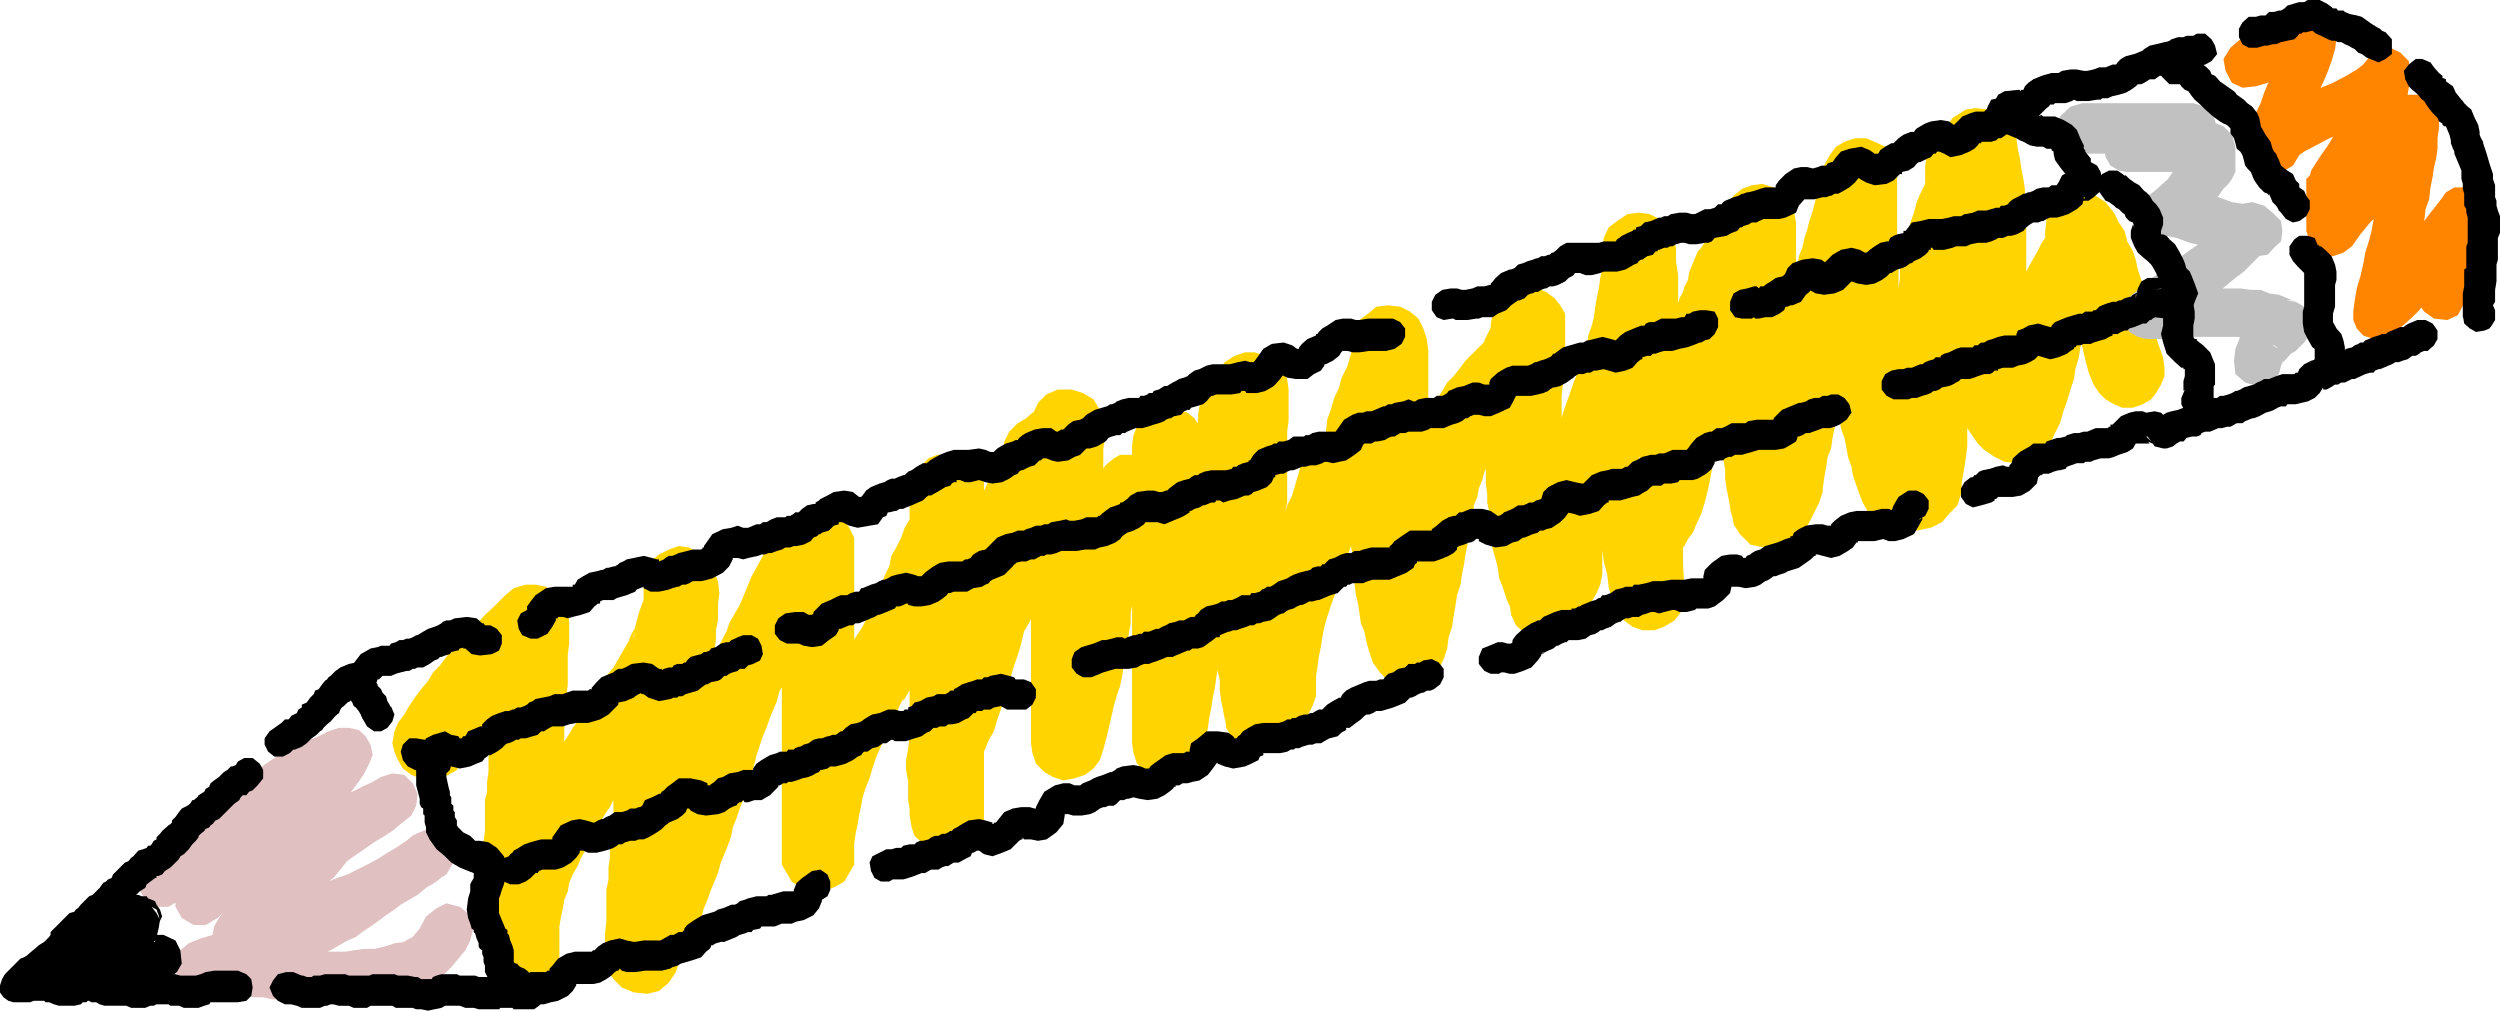 <svg xmlns="http://www.w3.org/2000/svg" width="356.199" height="144"><path fill="#ffd400" d="m65.797 108.5.703-1.2.7-1.202 1-1.2.698-.898 1-1.2.899-1 .703-1.202 1-1 1-1.2 2.098-2.097.699-1 1-.903 1.203-1 1-1-1.203.801-1.5.399-1.7.3-1.398-.5L72.5 92.7l-1.203-1.2-.5-1.5-.2-1.402V91.5l-.3 1.398V97.2l-.2 1.5v2.899L69.899 103v2.898l-.3 1.403V110l-.2 1.398v1.403l-.3 1.199v4.398l-.2 1.403V134l.2 1.398v1.2l.5 1.402.5 1.2 1 1 1.199 1 1.203.198 1.398.2 1.2-.399 1.402-.5 1-1 .7-1.199.5-1.2V132l.198-1.2.301-1.402.2-1.199.5-1.199.199-1.2.5-1.202.699-1.2.5-1.199L83.5 121l.5-1.402.7-1.2.8-1.199.7-1.199.698-1 .7-1.402 1-1.2.699-1.199 1-1.199.703-1.2.898-1.202.801-1.5.899-.899.699-1.5 1-1.199.703-1.2.7-1.402.8-1.199.7-1.5.698-1.199.7-1.402.699-1.2.3-.699.2-.699v-1l.3-.5.2-.5.203-1.2.5-1.202.297-1.598.203-1.5-.203-1.7-.797-1.902-.902-1.199-1.2-.898L98.2 78l-1.5-.2-1.402.5-1.399.7-1.199 1-.8 1.2-.2 1.398v6L91.5 90l-.3 1.5-.5 1.7-.403 1.398-.5 1.703-.5 1.699-.5 1.598-.5 1.703-.2 1.699-.5 1.898v3.903l-.199 1.398v6l-.3 1.399-.2 1.5v3.101l-.199 1.399v1.703l-.3 1.5v4.5l-.2 1.699v3.398l.2 1.602 1 1.5 1.199 1.2 1.699.698 1.902.2 1.7-.399L95.296 140l1-1.5.402-1.2.801-1.402.398-1.199.801-1.199.399-1.5.8-1.2.399-1.402.5-1.199.5-1.398.5-1.203.5-1.2.402-1.5 1-2.398.5-1.402.2-1.2.5-1.199.5-1.5.5-1.199.398-1.2.3-1.402.5-1.199.403-1.398.297-1.203.5-1.5.402-1.2.5-1.199.5-1.398.5-1.203.5-1.2.399-1.5.8-1.199.399-1.199.5-1.402.703-1.2.5-1.199.7-1.199.5-1.2 1-1.902.5-1 1.898-3.8-1.2 1.402-1.5 1L114 86l1-.3h1.398l1.7-.7 1.402-1.2 1-1.202.7-1.2.5-1.699v-3.101l-.7-1.399-.703-1-2.399-1.398H115.2l-1.402.699-1 .7-.7 1-.699 1.398v46.601l1.399 2.399 1 .703 1.402.5 1.5.199 1.2-.2 1.199-.5 1.199-.702.703-1.2.7-1.199v-2.898l.198-1.5.301-1.403.2-1.199.3-1.398.2-1.203.5-1.5.5-1.2.398-1.398.5-1.5.5-1.2.703-1.402.5-1.199.7-1.199.5-1.402.698-1.5.7-1.2-.2.301-.199.2v.5l.7-1.2.898-1.5.8-1.199.7-1.402.703-1 .7-1.399.5-1.199.698-1.402 1.5-3.598.7-1.7.699-1.702.703-1.7.5-1.398 1-1.5.398-.902.301-1v-7.399l-.699-1.5-1-.898-1-1-1.203-.5H133.5l-1.203.5-1 1-1 .898-.399 1.5-.3 1.399v46.101l.3 1.7.399 1.199 1 .902 1 1 1.203.5 1.398.2 1.399-.2 1.203-.5 1-1 1-.902.7-1.2v-4.597l-.302-1.703-.199-1.2L139.5 109l.2-1-.2.3v.2l.7-1.402.698-1.7.7-1.199.5-1.699.5-1.402.5-1.5L143.5 98l.5-1.5.5-1.7.5-1.402.5-1.699.398-1.699.801-1.402.7-1.399.199-.3.5-1.399.5-1.7.5-1.402v-1.5l.199-1.398v-4.3l.5-.5.203-1 .5-.9.7-1.202.698-1.5.801-1.7.399-1.597.3-2-.5 1.699-.699 1.5-1 .7.301-.302h.2l1.198-.398 1.7-1L156 65.8l1.2-1.902.3-1.699v-1.898l-.8-1.903-.903-1.5-1.5-.898-1.598-.5h-2l-1.601.7-1.2 1.198-.8 1.7-.2 1.703v45.097l.2 1.403.5 1.5 1.199 1.199 1.203.7 1.5.5 1.598-.302 1.5-.5 1.199-.898.902-1.2.5-1.5.5-1.902.5-2.097.5-2.203.399-1.399.5-1.5.3-1.398.2-1.5.5-1.403V92l.199-1.5.3-1.7v-1.402l.2-1.398-.2.2v1l.403-1.7.797-1.902.402-2 .801-1.899.7-1.699.5-1.602.698-1.5.5-1.898.399-1.7.3-1.402-.3-1.5-.399-1.199-1-.898-1-1-1.398-.5h-2.902l-.899.5-1.199 1-.8 1.199-.403 1.2-.797 1.898-.402 1.703-.801 1.898-.7 1.899-.5 1.703-.699 1.699-.5 1.7-.699 1.6-.5 2v2.4l-.199 1.6-.203 1.5-.297 1.4-.203 1.5-.5 1.398-.2 1.703-.5 1.398-.5 1.7-.5 1.902-.199 1.699-.5 1.7.5-1.5.899-1.2 1.203-.902 1.5-.5h1.398l1.7.203 1.199 1 1.203 1 .7 1.398v1.7V60.8l-.2 1.898-.703 1.2-1.5 1.199-1.7.703-1.597.2-1.703-.402-1.5-1-.899-1.399-.3-2 .5-1.898 1-.903h-.301v.2h-.399l-.8.203-.899.797L145 60.3l-1.203 1.199-.7 1.398-.3 1.903-.2.5-.5 1-.5.898-.699 1.2-.699 1.5-.699 1.699-.3 1.902-.5 1.7v3.6l-.2 1.9-.203 1.398v-.2L137.5 83.3l-.703 1.5-.7 1.398-.5 1.7-.5 1.402-.398 1.5-.5 1.597-.3 1.2-.399 1.703-.5 1.7-.703 1.7-.5 1.398-.7 1.703-.8 1.199v.5l-.7 1.398-.199 1.7-.3 1.703v1.398l.3 1.7V114l.2 1.2v1l.3 1.698.399 1.2 1 .902 1 1 1.203.5 1.398.2 1.399-.2 1.203-.5 1-1 1-.902.7-1.2V68.7l-.7-1.5-1-.898-1-1-1.203-.5H133.5l-1.203.5-1 1-1 .898-.399 1.5-.3 1.399V75.2v-.8l.3-.899.399-1-.7 1.5-.699 1.2-.5 1.398L127.7 78l-.7 1.2-.3 1.5-.7 1.398-.5 1.5-.703 1.402-.5 1.398-.7 1.5-.699 1.403-1 1.5L121.2 92l-.902 1.2-.297.398h-.203v.5l-.7 1.203-.5 1.199-.699 1.2-1 2.398-.699 1.203-.5 1.5-1 2.398-.402 1.2-.5 1.402-.5 1.199-.5 1.398-.2 1.2-.5 1.5-.199 1.402-.3 1.2v1.5l-.2 1.398v4.601l1.399 2.399 1 .703 1.402.5 1.5.199 1.2-.2 1.199-.5 1.199-.702.703-1.2.7-1.199V76.598l-.7-1.399-.703-1-2.399-1.398H115.2l-1.402.699-1 .7-.7 1-.699 1.398V78l.5-1.2.899-.902 1.5-.699H114l-1.902.399-1.7 1L109.2 78.3l-2.101 3.797-1.7 4.101-.699 1.2-.8 1.402-.4 1.2-.8 1.5-.403 1.2-.5 1.398-.5 1.203-.5 1.199-.7 1.5-.5 1.2-.5 1.398-.398 1.203-.3 1.199-.5 1.2-.399 1.398-.3 1.203-.7 1.5-.203 1.199-.5 1.2-.5 1.398-.5 1.203-.2 1.5-1 2.398-.5 1.399-.398 1.203-.5 1.398-.5 1.2-.5 1.5-.5 1.199-.402 1.203-.5 1.199-.7 1.398-.5 1.2-.5 1.203-.699 1.5-.5 1.199 1-1.5 1.399-.902 1.703-.5h1.898l1.399.703 1.5 1.199.703 1.398.2 2v-4.597l.3-1.403V128.7l.2-1.199v-4.602l.3-1.398v-1.7l.2-1.402V115.2l.198-1.398V109l.301-1.7v-1.402.2l-.3.3v.2l.5-1.7.5-1.898.5-1.7.5-1.902.398-1.398.3-1.2.5-1.5.2-1.202.5-1.399.203-1.5v-1.398l.297-1.403v-4.597L102 82.398v1.403l-.5 1.699-.703.898-.899 1.2-1.5.8-1.398.2-1.5-.2-1.402-.5-1.2-1L92.2 85.5l-.3-.3v-.4.4l-.2.3-.199.5-.5 1.398-.5 1.903-.203 1.898V90.5l.203-.7.2-.702L90 90.3l-.5 1.199-.703 1.2-1.399 2.398-1 1.203-.699 1.398L85 98.9l-1 1.199-.703 1.203-1 1.5-.7.898-.699 1.2-.699 1-.699.902-.8 1.199-.7 1.2-.703 1-1.399 2.398-.5 1-.699 1.203-.5 1.199-.699 1.2-1 2.398-.5 1.203-.5 1.199-.402 1.398-.5 1.2-.301 1.203-.399 1.199-.3 1.398-.2 1.2-.3 1.5v5.5l.3-1.2.2-1.398.699-1.2 1.203-.8 1.2-.7 1.5-.202h1.398l1 .5 1.199.703.902.898.801 1.2.2 1.5-.2-1.5v-16.5l.2-1.2V115l.198-1.2v-2.902l.301-1.398v-3.102l.2-1.199v-1.5l.3-1.699v-2.8l.2-1.7v-4.3l.199-1.5v-3.102l-.2-1.7L80.2 85.5l-1.2-1-1.203-.902-1.5-.297h-1.399l-1.699.5-1.199 1-.902.898-1 1-1 .899-.899 1-1 1-.902 1.203-1 .898-1 1-.7.899L62.7 94.8l-1 1L61 97l-1 1.2-.902 1.198-.801 1.2-.7 1.203L56.7 103l-.5 1.2-.3 1.698.3 1.2.5 1.203.7 1.199 1.199.898 1.199.5 1.402.301 1.5-.3 1.2-.5 1.199-.7.699-1.199"/><path fill="#ffd400" d="M161.297 63.398v42.5l.203 1.403.5 1.5 1.2 1.199 1.198.7 1.7.5 1.699-.302 1.402-.5 1.2-.898 1-1.5.199-1.402.5-2.899.199-1.398.3-1.5.2-1.403.3-1.398.2-1.5.203-1.2.297-1.702v-1.2l.203-1.597v-1.5l.297-1.403v-3.097l.203-1.5v-2.602l.5-1.199.2-1.5.5-1.402.5-1.399.5-1.5.698-1.398.5-1.5.399-1.403.8-1.398.403-1.5.5-1.2.5-1.402.2-.5.3-.699v-1.5l.2-.898 1-1.203-1.5.902-1.403.8h-1.399l-1.5-.5-1.398-.702-1-1.2-.703-1.5-.2-1.398v7.398l-.3 1.2v23.3l.3 1.403V91.5l.2 1.398v1.5l.203 1.2.297 1.402v1.398l.203 1.5.297 1.403.203 1.5v-1l.2 1.898 1 1.7 1.398 1.199 1.699.703h1.902l1.7-.703 1.199-.7 1-1 .902-1.398.797-1.5.703-1.402.5-1.399v-2.898l.2-1.203.198-1.5.301-1.399.2-1.398.3-1.5.399-1.403.5-1.5.5-1.398.5-1.402.5-1.5.402-1.399.5-1.5.5-1.398.7-1.703.5-1.2.5-1.699.5-1.398.398-1.703-.2 1-.5.703-.699.699 1.2-1.2.699-1.202 1-1.2.5-.699.199-.5.5-.5.902-1.199.5-1.2.301-1.402.2-1.699.5-1.699.698-1.902.7-1.2.3-1.398.7-1.5.199-1.602.3-1.699.2-1.898-.2 1.597-.8 1.5-.899 1.2-1.5.703-1.601.199h-1.7l-1.5-.7-1.199-.902-.699-1.5-.5-1.699.301 1.5V61.5l-.3 1.398V67.2l-.2 1.2v9.4l.2 1.398v1.2l.3 1.5V83.3l.2 1.5.3 1.199.2 1.398.198 1.403.5 1.199.301 1.5.399 1.398.5 1.5 1 1.403 1.199 1.2 1.402.5 1.7.2 1.699-.2 1.402-.7 1-1.5.7-1.402.5-1.5.198-1.597.5-1.5.2-1.403.3-1.699.2-1.398.5-1.5.199-1.403.3-1.5.2-1.398.3-1.402.2-1.5.203-1.2.297-1.398L210 72l.5-1.2.2-1.202.5-1.2.3-1.199.7-1.199.198-1.2.7-.902.5-1.199.699-1.199.8-1 .7-1.2 2.902-2.902 1.2-.898.898-1.2.703-1.202.297-1.7v.5-.3l.203-.7v-.5l.5-1.398.5-1.402v-2.899l-.703-1.199-.797-1-1.203-.902-1.2-.5-1.398-.297-1.402.297-1.2.5-1.199.902-.5 1-.699 1.2-.3 1.398V54l-.2 1.7v2.698l-.3 1.403v2.597l-.2 1.2v5.3l.2 1.5v1.2l.3 1.402v1.398l.2 1.2V76.8l.3 1.5.399 1.398.3 1.2.2 1.5.5 1.199.5 1.601.5 1.2.402 1.5-.203-.7-.2-.8V86l.2 1.598.703 1.5 1 .902.898.8 1.2.4 2 .3 1.402-.5 1.398-1 1-.902.5-1 .5-.899.2-.5.5-.699.199-.5v.2l.703-1.2.5-1.2.297-1.402V74v.898l-.297.7.5-1.598.5-1.5.5-1.402.398-1.5 1-2.797.7-1.5.5-1.403 1-2.398.402-1.5.297-1.2.5-1.402.402-1.199.5-1.398.5-1.203.2-1.2.5-1.5.5-1.398.199-1.2.3-1.5.5-1.402.2-1.199.199-1.398v-1.5l.3-1.403.2-1.5v-2.8l-.2 1.601-.699 1.5-1.199 1.2-1.199.699-1.703.203-1.7-.203-1.398-.7-1.199-1-1-1.398-.203-1.7v1.9l.203 1.898v8L228.297 49v2.398l-.297 1.2V53.8l-.203 1.2v2.2l-.297.898V59.3l-.203 1v10.5l.203 1.2v1.7l.297 1.5.203 1.398.297 1.703L228.5 80l.5 1.898.2 1.7.5 2.101.698 1.5 1 1.2 1.2.902 1.402.5h1.7l1.398-.5 1.5-.903.902-1.199.5-1.5V84l-.203-3.602V78v.3-.3l.203-.2.5-1 .7-.902.5-1.199.698-1.5.5-1.601.5-2 .5-2.598v-1l.399-1.402.3-1.7.7-1.898.203-1.7.5-1.702.297-1.598.203-1.7.2-1.5-.2.798v.703L246 55l.7-1 .8-1.402.398-1.399.5-1.699.5-1.5.2-1.602.3-1.5-.3.7v.8l-.399.7.7-1.5.5-1.2.398-1.199.3-.898.5-.703.403-1-.402.5-.301.5-.5.203 2-1.903.902-1.898.301-1.5.398-.5.301-.402.2-.297-1.2 1-1.402.5h-1.7L248.7 36.5l-1.5-.902-.902-1-.797-1.399v-1.5 1.5l-.203 1.602v9.597l-.2 1.2v11.3l.2 1.5V61.2l.203 1.5v2.602l.297 1.5V68.2l.203 1.399.297 1.5.203 1.203.2 1.398v-.898l.3 1.898.898 1.399 1.5 1.5 1.899.402H253l1.898-.7 1-.702 1.2-1 .699-1.2L258.5 73l.7-1.402.5-1.5v-1.399.899l.198-1.399.301-1.699.2-1.402.5-1.2.199-1.5.3-1.398.2-1.402.3-1.5.399-1.2.3-1.398.2-1.5.5-1.2.203-1.402.297-1.199.5-1.398.203-1.203.5-1.5.2-1.2.3-1.398.398-1.2.301-1.5.2-1.202.5-1.399.199-1.199.5-1.402.3-1.2.399-1.5 2-6.5-.797 1.5-.902.903-1.2 1-1.5.5h-1.601l-1.5-.5-1.2-.703-.898-1.2-.5-1.5-.5-1.398v2.398l.2 1.403v10.597l.3 1.2v4.101l.2 1.399V47.3l.3 1.5v1.398l.2 1.399.199 1.203v1.5l.3 1.199.2 1.398.3 1.5.2 1.403.199 1.199.5 1.398.3 1.5.2 1.2.5 1.402.203 1.2.5 1.5.5 1.398.5 1.203.7 1.199.898 1.398 1.5.5 1.199.5 1.402.2h1.899l2-.399 1.601-.8L277.9 73l1-1 .5-1.602.199-1.699v.2l-.2.5v.199l.2-1.399.3-1.699.2-1.402.199-1.5V60.8l.3-1.5V47.598l.2-1.7V43.2l.3-1.398v-1.403l.2-1.5.203-1.398.297-1.2.5-1.202.203-1.5.5-.899.5-1.199.7-1.2.5-1v-5.702V25.5l-1 1.398-1.403 1.2-1.7.703h-1.699l-1.699-.403 1.899.7h1.699l1.5-.297.902-.403 1.7-1.199 1-1.699.398-1.7.3-1.202v-.2l-.3 1.2-1.2 1.203-1.597.898-2.203.301-1.7-.5-1.199-.7-.699-.8-.199-.902-.5-1 .5 1.5.2 1.402v1.398l.198 1.5.301 1.403V42.5l.2 1.5v2.8l.3 1.5.2 1.4.199 1.5.3 1.398.2 1.402v-1.2.298l-.2.5v3.8l.2 1.2.3 1.203.399 1.199.8 1.2.7 1 .902.898 1.5 1 1.399.703 1.699.199 1.402-.2 1.5-.5.899-.902 1-1.199.699-1.5.703-1.398.5-1.703.5-1.399.5-1.699.5-1.5.2-1.402.5-1.7.198-1.398.5-1.7.5-1.402.5-1.5.399-1.398.5-1.2.5-1.202.703-1.2.7-1 .8-.898.2-1.2.198-1.202v-2.7l-.199 1.7-1 1.402-1.199 1.2-1.402.8-1.899.2-1.5-.5-1.402-.7-1.2-1.402.7 1.402.703 1.398.5 1.5.7 1.7L295 43l.5 1.398.398 1.7.301 1.703.5 1.699.399 1.7.5 1.898.699 1.703.8 1.199.903.898 1.2.7 1.198.5h1.5l1.399-.5 1.203-.7.7-.898.698-1.2.5-1.202v-1.2l-.199-1.5L307.5 49l-.5-1.7-.5-1.902-.5-1.898-.203-1-.297-1.402-.402-1.2-.5-1.5-.301-1.398-.399-1.2-.8-1.402-.399-1.5-.8-1.199-.7-1.398L300 28.8l-1.402-.903-1.7-.3-1.699.3-1.402.7-1.5 1.203-.7 1.398-.199 1.7v2.699l.2-1.2.3-1 .7-1.199-1 1.399-.7 1L290.2 36l-.699 1.2-.8 1.5-.403 1.398-.5 1.203-.5 1.5-.2 1.398-.5 1.399-.3 1.5-.2 1.203-.5 1.699-.5 1.598-.398 1.5-.3 1.203-.5 1.398-.399 1.5-.8 1.2 1-1.2 1-1 1.398-.699h1.402l1.5.2.5.3.2.2.198.5v-5.102l-.199-1.399-.5-1.398v-1.5l-.2-1.403-.3-1.5V31.2l-.2-1.398v-2.903l-.203-1.398L288 24l-.203-1.402-.297-1.399-.203-1.5-.5-.898-.5-.801-.399-.7-1.199-1.202-1.5-.5-1.699-.2-1.402.2-1.899 1.203L277 18.5l-.5 1.5-.203 1.2v.198H276v.2l.5-.7.5-.898 1.398-1 1.5-.5h1.2l.902.5-1.902-.7-1.7.2-1.699.7-1.199 1.198-.902 1.5-.301 1.7v4-.899l.3-1 .5-.699-.8 1.2-.7 1.398-.5 1.203-.398 1.5-.5 1.398-.3 1.2-.399 1.5-.3 1.199L271 37l-.3 1.2v1.398l-.2 1.5-.203 1.402v6.7L270 50.7v9.8l-.203 1.7v1.398L269.5 64.8l-.203 1.5-.2 1.398v1V68l.403-1 .797-1 .902-.7.7-.202h.5-.2V64.8h-.3l1.5.797 1.199 1.203.699 1.398-.5-1.199-.5-1.402-.2-1.2-.5-1.199-.199-1.5-.3-1.398-.399-1.203-.3-1.5-.2-1.2-.3-1.398-.2-1.402-.199-1.2v-1.5l-.3-1.199V48.3l-.2-1.5-.3-1.403V42.8l-.2-1.203v-7l-.203-1.399V25L270 23.598l-.5-1.5-.902-1.2-1.5-.699-1.2-.5h-1.601l-1.5.5-1.2.7-.898 1.199-.8 1.5L258.296 30l-.5 1.5-.297 1.2-.402 1.198-.301 1.403-.5 1.199-.2 1.5-.199 1.2-.5 1.398-.3 1.203-.399 1.398-.3 1.2-.2 1.199-.5 1.5-.199 1.203-.3 1.398-.5 1.5-.2 1.2-.203 1.402-.5 1.199-.297 1.398-.203 1.5-.2 1.403-.5 1.5-.3 1.398-.2 1.399-.199 1.203-.3 1.5-.2 1.398v1-1l-.3.5-.2.5-.199.2 1.2-.7 1.601-.5 2.398.301 1.5.7.7 1.198 1 1.2V72.8v-2.403l-.5-1.199-.301-1.5V66.3l-.2-1.203v-1.2l-.199-1.5v-4l-.3-1.5v-12.5l.3-1.199V31.7l-.3-1.699-.5-1.402-1.2-1.2-1.199-.699-1.601-.5-1.5.2-1.399.5-1.199 1-1.702 2.1-1 1.7-.7 1.5v.398l-.199.5-.5.5-.199.203-.3.5-.5.5-.7 1.699-.5 1.2-.199 1.198-.5.903-.203.797-.5.902-.2.7-.3 1v.698l-.2 1.5-1 1.903-.898 2.097-.3.801-.2.899v.703l-.3 1.5L235.5 56l-.5 1.898-.5 1.7-.5 1.601-.203 1.7v1.5L233.5 66v-.7l.297-.5-.7 3.2-.8 1.898-.399 1.2-.5.902-.699 1-.5 1-.5.898-.199 1.2-.3 1.203v3.398l.3 2.102.2 2.398v-1.601l.5-1.5.898-1.399 1.5-1 1.402-.5h1.7l1.398.5 1.199 1 1 1.2.703 1.699-.5-2.2-.203-1.898-.5-1.902-.2-1.7-.3-1.5-.2-1.597-.199-1.203v-2.899l-.3-1.199v-3.602l.3-1V60.5l.2-1.2v-1.202l.199-1.2v-2.097l.3-1.203v-1l.2-1.399v-4.101l.3-1.5v-6.399l-.3-2v-1.898l-.5-1.703-.7-1.399-1.199-1L235 30.5l-1.5-.2-1.602.2-1.5 1-1.199.898-.699 1.5-.203 1.7v2.601L228 39.598l-.203 1.5-.297 1.402-.203 1.2-.2 1.5-.3 1.198-.5 1.403-.2 1.398-.5 1.5-.5 1.2-.398 1.402-.5 1.199-.5 1.5-.5 1.398-.5 1.403-.402 1.5-.5 1.398-.7 1.5-.5 1.602-.5 1.5-.699 1.398-.5 1.7-.5 1.402-.5 1.699v.5l-.199.5v8.398l.2-1.199.5-1.5 1-.898-1.2 1.199-1 1.398-.699 1.7-.203.203v.5l.703-1.203 1.2-.7 1.698-.5h1.899l1.703 1 1.2 1.2.698 1.402.2 1.5v-.8l-.2-.7-.3-.7-.2-1.202-.699-1.2-.3-1.398-.399-1.5-.3-1.2v-1.402L223 74.7l-.5-1.7V56.398l.2-1.898.3-1.402v-8.399l-.703-1.199-.797-1-1.203-.902-1.2-.5-1.398-.297-1.402.297-1.2.5-1.199.902-.5 1-.699 1.2-.3 1.398v-.5 1l-.2.5-.699 1.402V50l-.3 1.398.3-1.398.7-1.5.898-1.2-1.2 1-.898.9-1.203 1.198-1 1-.899 1.2-.8 1-.899.902-.699 1.2-.8 1.198-.7 1.2-.5 1.203-.402 1.199-.5 1.2-.7 1.198-.3 1.2-.5 1.203-.2 1.199-.5 1.2-.199 1.198-.5 1.5-.199 1.2-.3 1.203L199 74l-.3 1.2-.2 1.198-.203 1.2L198 78.8l-.203 1.2-.297 1.598-.203 1.703-.2 1.5-.5 1.597-.3 1.7-.399 1.5-.3 1.601.699-1.601 1-1.2 1.402-.8 1.7-.399 1.699.2 1.402.699 1.2 1.203 1 1.5-.5-1.5-.5-1.203-.2-1.399-.5-1.199-.203-1.2-.297-1.5v-1.402l-.203-1.199v-1.398l-.2-1.5v-9.602l.2-1.398v-1.5l.203-1.403V50l-.203-1.7-.5-1.5-.7-1.402-1.199-1-1.398-.699-1.703-.199-1.7.2-1.199 1-1.199.898-.699 1.5-.3 1.703-.2 1.597-.5 1.7-.902 1.902-.301 1.2-.7 1.5-.5 1.698-.5 1.403-.199 1.898v1.7l.2-1.399.5-1.2.699-1.202-.899 1.203L188.7 62l-1 1.2-.5.698-.5.5-.199.403-.703.797-.5.703-.2.898-1 3.399-.699 1.402-.5 1.7-.699 1.898-.5 1.203-.5 1.199-.199 1.5-.5 1.2-.5 1.398-.5 1.203-.402 1.5-.301 1.199-.5 1.398-.2 1.403-.199 1.5-.3 1.398-.2 1.7-.3 1.199v3.101-.898l-.2.398-.199.5-.3.5 1-1 1.898-.398L181.5 97l1.398.7 1 1.198.7 1.5.199 1.403v-1l-.2-1.403-.3-1.398-.2-1.2v-1.5l-.199-1.402-.3-1.5v-2.597l-.2-1.403v-4.097l-.3-1.5V73l.3-1.402V61.5l.2-1.5v-4.5l-.2-1.5-.699-1.402-1-1.2-1.402-.699-1.5-.5h-1.399l-1.5.5-1.398.899-1.203 1.703-1.2 1.5-.699 1.597-.5 1.5-.199 1.2V60.3l-.3.898v1l.3-.699V60l-.3 1.2-.7 1.5-.199 1.198-.8 1.2-.403 1.402-.5 1.2-.7 1.5-.5 1.398-.5 1.402-.5 1.5-.5 1.398-.199 1.2-.5 1.5L164.2 79l-.3 1.398v4.403l-.2 1.398v2.899l-.2 1.402-.3 1.5v1.398l-.2 1.2-.3 1.402-.2 1.5-.203 1.398-.297 1.5-.203 1.602-.5 2.898.5-1.398.902-1.5 1.2-.902 1.5-.5h1.699l1.402.203 2.398 2 .5 1.398.2 1.7V62l-.7-1.2-.699-1.202-1-.797-1.199-.403-1.402-.3-1.5.3-1.2.403-1.199.797L162 60.8l-.5 1.2-.203 1.398"/><path fill="#c1c1c1" d="M296.7 21.898h15.8l1.7-.5 1.198-1.199.5-1.898-.5-1.703-1.199-1.399-1.699-.5h-1.203l-1.2.2h-1.199l-1.398.3-1.203.2-1.5.5-1.399.699-1.5.703L300.7 18.5l-.7 1.2-.203 1.198.203 1.5.7 1.2 1.198.703 1.2.199h12l-1.899-.5L312 22.8l-.5-1.902v2.7l.297-.797.203-.903.5-.699-1 .899-.902 1-.7.902-1 1.5-1 .898-.898.801-1.203.899-.7 1.5v1.601l.7 1.2L307 33.597h1.7l1.398.3 1.902.7 2.2.5 1.898.5 1.699.402 1.902.3 1.899.2 1.5-.2.902-1 1-.902.2-1.5-.2-1.398-1-1-1.402-1.2-1.7-.5-1.699.298L318 29.8l-.703 1.398-.5 1.7v-.7l.3-.699.403-.7-.902 1.2-1.2 1.398-1.5 1-1.398.903-1.402 1-1.5 1.199-1.2.7-1.199 1-1.402.898-1.2 1.203-1.199 1-.699 1.199-.3 1.398.3 1.2.7 1.203 1.199.699 1.199.3h5.3l1.602-.3h6l1.7.3 1.199.2 1.199.3 1.203.4.5.3.5.2h.7l-1.403-.2-1-.7-.7-1.202-.3-1.5.3-1.2.5-.699-.3.2h-.2l-1.199 1-1.199 1.199-1 1.402-.699 1.7-.203 1.698.203 1.903 1.398 1.199 1.7.5 1.699-.5 1.402-1.2.5-1.902v.5H325l.7-.699.698-.8.7-.399 1.199-1.2 1-1.5-.2-2.1-.8-1.5-1.2-.7-1.398-.2h1l.399.2-2.399-1-1.402-.2-1.2-.5H320.7l-1.5-.202h-8.402l-1.899.203h-3.101l1.402.297 1 .703.899 1.199.3 1.398-.3 1.2-.899 1.203 1.2-.903 1.398-1.199 1.5-.8 1.402-1.2 1.2-.699 1.199-.902 1.199-1 1.203-1 1.2-.899 2.398-2.398 1-1.203.402-.7.297-.8v-.7l-.297 1-.402.903-1 .797-1.2.203H319.7l-.5-.5-.699-.903-.203-1.5.203-1.398.7-1 1-.902 1.398-.297-1.7-.203L318 28.8l-1.902-.703-1.899-.5-1.902-.399-2-.3-1.598-.2 1.2.5 1.398.899.5 1.5V31l-.5 1.398-1.2 1 1.7-1L313 31.2l1.2-1.2 1.198-1.402.7-.7.699-1 .703-.699.5-.699.5-1v-3.602L318 19.2l-1.203-1.2-1.7-.7h-12l1.5.5 1.2.7.703 1.2.2 1.198-.2 1.5-.703 1.2 1.402-1 1.7-.5 1.699-.2h1.902l1.7-.5 1.198-1.199.5-1.898-.5-1.703-1.199-1.399-1.699-.5h-15.8l-1.7.5-1.5 1.399-.402 1.703.402 1.898 1.5 1.2 1.7.5"/><path fill="#ff8500" d="m321.398 12.3 1.7-.5 1.601-1 1.2-.702 1.199-.899 1.199-.8 1-.7L330.5 7l-1 .2h-1.203l-.7-.7-.898-.7-.5-1-.3-1.202v2l-.399 1.601-.8 1.7-.903 1.902-.7 1.199-.5 1.2-.5 1.5-.699 1.398-.3 1.5-.2 1.601-.199 1.7.399 1.699 1 1.203 1.699.699 1.703-.2 1.2-.702.898-1.5.699-.5 1.703-.899 1.898-1 1.7-.699 1.5-.7 1.402-.702 1.398-.797 1.2-.703 1.199-.7 1-1 1-.898.703-.7.2-1.5-.7 1.7-1.402.7h-1.7l-1.5-.5L337 12l-.5-1.602v.7l-.203.703-.297 1-.5.699-.402 1.2-.801 1.198-.7 1.403L332.7 19l-1 1.7-1.199 1.698-1.203 1.903-.2.699-.5.5v7.398l.5 1.5.7 1.2L331 36.3l1.398.199 1.5-.5 1.2-.902 1.199-1.7 1.402-1.699 1.399-1.398.8-1 .899-1.203 1-.899L342.5 26l1-1.2.898-1.202.7-1 .8-1.399.7-1.5.699-1.398-1 1.398-1.399.7H343.2l-1.402-.7-1-1.199-.5-1.402V19.5l-.2 1.398v1.2l-.199 1.5-.5 1.601-.3 1.5-.2 1.399-.199 1.703-.5 1.398-.3 1.7-.399 1.5L337 36l-.3 1.7-.403 1.698-.5 1.7-.297 1.703-.203 1.597v1.2l.5 1.203.902 1 1.5.5h1.2l1.398-.5.703-.703 1.2-1 1-.899 1-1 .898-1.199 1.199-1.2 1-1.202.902-1.399 1-1.199.7-1.2.699-1.5 1-.902.699-1.199.703-1-.902 1-1.2.399h-1.5l-.898-.2-1-.699-.703-1.199.203 1.398-.203 1.5-.7 1.602-.699 1.7-.5 1.198-.5 1-.199 1.2-.3 1.902 1 1.398 1.398 1 1.902.2 1.5-.7.899-1.699.5-.699.3-.902.399-1 .5-1.2.5-1.398.5-1.5.203-1.2.297-1.702.203-1.2-.203-1.597-.5-1.703-.5-1.2-1-.699-1.399-.5H349.7l-1.199.7-.703 1-.7.902-.8 1-.899 1.199-.699 1.398-1 1.5-1.199 1.2-1 1.203-.902 1.398-1 1.2-.899 1-1 .902-1 .5 1.5-.5h1.2l1.199.5L341.5 43l.5 1.2.297 1.198.203-1.199.2-1.699.3-1.402.5-1.7.398-1.699.301-1.898.5-1.203.2-1.7.5-1.398.199-1.7.5-1.402.199-1.699.3-1.5.2-1.398.3-1.203.2-1.399v-1.5l.203-1.398v-1.203l-.402-1.7-1-1.199-1.399-.699H343l-1.5.7-.703 1.398-.7 1.5-.699 1.402-.699 1.2-2 2.398-.902 1-1 1.203-.899 1.199-1.199 1.2-1.199 1.398-1.203 1.203-1 1.5 1.203-1 1.2-.5 1.398.297 1.5.703.699 1.199.5 1.398V26.2l-.297.7v.699l-.402.8.902-1.5 1-1.398.7-1.5 1-1.2.698-1.402.7-1.199.699-1.398.703-1.5.5-1.203 1-2.399.2-1.199.3-1.2v-.902l-.3-1.699-1.2-1.2-1.402-.7-1.5.2-1.399 1-1 1.2-.902.698-1.5.903-1.899 1-1.699.699-1.402.5-1.399.7-1.5.698-1.199.801-1.199.899-.902.703-1 1-.7 1-.5 1.199 1-1.5 1.399-.902h1.402l1.7.402 1 1.5.199 1.398.5-1.699.199-1.898 1-1.703L330 14l.5-1.2.7-1.5.5-1.202.5-1.399.5-1.699.198-1.402.2-2-.2-.899-.5-1.199-.898-.5-1-.5-1-.2-1.203.2-1.598.7-1.5.5L324 2.897l-1.203.7-1.2.8-1.199.7-1.199.5-1.402 1.203-1 1.597.3 1.7L318 11.8l1.5.699 1.898-.2"/><path fill="#e0c0c0" d="m25.7 128.2 1.698-1.7.899-.902 2-2 .902-.7 1-.898.899-1 1-.7 1.199-1 1-.702.902-.7 1.2-1 2.398-1.398 1-.7L43 114l1.2-.7 1.198-.5 1.399-.702 1.203-.5 1.5-.7 1.2-.5-1.5.301-1.2-.5-1.203-.699-.7-1.5-.199-1.402.399-1.399-.7 1.399-.699 1-.699 1.203-1 1.199-.699.898-1 1-.902 1.2-1.2.902-1 1-.898.7-1 1-1.203.898-1 .8-1.2.903-.898 1-1.5 1.199-1.199.898-1.203 1.2-1.2 1.203-1.199 1L25 127.5v1.7l.898 1.6 1.7 1h1.699l1.703-1 .898-.902 1.2-1 1-.898 1.199-.8 1.203-.7 1.2-.7 1.198-.5 1.2-.702 1.402-.7 2.398-1 1.5-.5 1.399-.699 1.5-.5 1.203-.398 1.398-.801 1.399-.402 1.5-.797 1.402-.403 1.2-1 1.5-.699-1.7.5-1.699-.3-1.203-1.2-.7-1.398.2-1.703.703-1.399-.902.899-1.5 1-1.399.902-1.402 1-1.5.7-1.2 1-1.398 1.198v.2h-.3L43 119.3l-1 1.199-1.203 1-1.2 1.2-1.199.898-2.398 2-.902.902-1.2 1-.8.898-.899 1-1 1.403-.699 1.2-.203 1.2v1.198l.402 1.2.801.8 1.2.7 1.198.203h1.899l1.203.297 1.398.203 1.5-.203 1.602-.5 1.2-1v.3h-.2l1.2-1 1.398-.699 1.199-1 1.5-.699 1.402-.7 1.5-.702 1.598-.797 1.203-.403 1.2-.8 1.198-.399 1.5-.8L59.797 127l1.203-.7 1.398-1 1.2-.702 1-1.7.199-1.699-.7-1.601-1.398-1.2-1.699-.3-1.703.703-1.399 1-1.199 1-1.199.699-1.203.898-1.2.801-1.199.7-1 .902-1.199.797-1 .402-1.199.8-1.203.7-.899.7-1.199.698-1.199.5-1.203.7-1.2.5-1.199.703-1.5.5-1.398.699-1.402.5.402-.2h.797-2.899l-1.5.2-1.601.2-1.7.5-1.699.698-1.199 1-.699 1.2v1.703l.5 1.199 1.2 1.2 1.398.5 4.101.398h1.2l1.398.3 1.5.2H37.5l1.398.3h1.2l1.199.2H49l1.398-.2h1.5l1.399-.3 1.402-.2 1.5-.3 1.7-.2 1.601-.199.297-.3H60l.297-.2 1.402-.699 1.399-1 1.199-1.2 1-1.202 1-1.2L67 134l.5-2-.5-1.602-1.5-1.199-1.902-.5-1.399.7-1.5 1.199-.902 1.703-1 1.199-1.7.898h.301l.2-.199h.3l-1.699.2-1.5.5-1.402.3h-1.399l-1.5.2-1.199.199h-6.5l-1.199-.2h-1.402l-1.399-.199h-1.5l-1.402-.3-1.5-.2h-1.399l-4.101-.5 1.5.5.902.899.7 1.5v1.402l-.7 1.2-1.199 1 1.5-.5 1.598-.2 1.5-.3h2.601l.301-.2 1.598-.5 1.5-.7 1.402-.5 1.2-.5 1.5-.702 1.198-.7 1.2-.5 1.199-.699L49.5 134l1.2-.5.898-.7 1.199-.8 1-.7 1.203-.902 1.2-.8.898-.7 1.199-.699 1.203-.699 1.2-1 1.5-.902 1.198-1-1.699.703-1.699-.203-1.402-1.2-.7-1.699.2-1.898 1-1.5-1.2 1-1.5 1-1.199.699-1.402.898-1.5.801-2.797 1.399-1.5.5-1.203.5-1.2.402-1.398.8-1.199.7-1.203.7-1.2.698-1.199 1-1.5.903v.297H37.7l.5-.297.2-.203h.3-1l-.699-.2h-1l-1.203-.3h-.899l.899.3 1 .403.902 1 .5 1V134l-.5 1.2 2-2.4 1.2-1.202 1.398-1.2 1.402-1.199 2.399-2L46.297 126l1.203-.902 1-1.2 1.2-1.5-.2.301-.3.2 1.198-.899 1.5-1 1.399-1 1.203-.7 1.398-.902 1.2-1 1.5-1.199.699-1.398.203-1.703-.703-1.5-1.2-1.2-1.699-.199-1.601.5-1.2.7-1.5.699-1.398.703-1.5.797-1.402.402-1.7.8-1.398.4-1.199.5-1.203.5-1.5.5-1.2.5-1.199.698-1.199.5-1.402.7-1.2.703-2.398 1.398L30.5 122l-1.203.898-1.2 1-1 .903-1.199 1 1.7-1h1.699l1.703 1 .898 1.699v1.7L31 130.8l.898-.902 2.2-2.199 1.199-.898 1.203-1 1.2-1 1-.903 1.198-.699.899-1 1-.699.902-1 1-.902 1-1 .899-1 1-.899.902-1 1-.898 1-1.203.7-1 .898-1.2.8-1.199.7-1.398.5-1.203-.301-1.5-.7-1.2-1-.898-1.398-.3h-1.402l-1.5.5-1.399.698-1.199.5-1.199.7-1.5.703-1.203.5-1.2.699-1.199.8-1.199.9-1.199.698-1.203.801-.899.7-1 .902-1.199.797-.902.902-1 .7-1.2.8-1 .898-.898 1-1 .7-.902 1-1 .902-1.7 1.7-.898 1-1 1.6v1.7l1 1.7 1.598 1H24l1.7-1"/><path d="M55.7 100.598v.203l-.2-.403-.3-.5-.2-.699-.5-.5-.203-.5-.5-.5V97.5l-.5-.5-.2-.7v.2-.5l-.5-.7-.699-.702h-.5l-.699-.2-1 .2-1.199.5-.703.5-.7.703-.3.199-.2.3-.3.2-.399.5-.5.7-.5.198-.199.5-.5.5-.5.7-.699.3v.403l-.5.297-.203.5-.797.402-.203.3-.2.2h-.5l-.5.5-.699.5-1 .7-.699 1v.898l.5 1 .899.703h1.199l1-.5.5-.5H42l.5-.203.5-.2.7-.5.698-.699.7-.5.5-.5.3-.199.2-.3.5-.5.5-.4.699-.8.5-.402.203-.5.2-.297.3-.203.5-.5.398-.2.301-.5.5-.5h.2l.199-.199h-.899l-.5-.3-.5-.2-.5-.5v-.5.5l.301.5.2.5 1 1.399.198.5.301.203.399.5.3.5.2.5.3.5.399.699 1 .7h1l.902-.5.7-.9.3-1-.5-1.202m-15.101 42.5h.902l.797.203.703.297h2.598l.699-.297h.3l.5-.203h.403l.797.203h1.402l.7.297h1.898l.5-.297h3.101l.5.297h2.399l.5.203H60l1 .199.898-.2 1-.202.5-.297H65.5l.797.297H67.5l.7.203h2.898l.199-.203H73l.2.203h2.898l.699-.5.703-.703.297-1-.297-.899-.402-.699-.801-.8-.7-.4-.5-.5-.398-.3-.5-.2-.3-.202-.2-.297h-.5v-.203.203h.301l.2.297-.2-.297-.3-.203v-1.7l-.2-.699-.3-.699-.2-.8-.203-.2v-.5l-.297-.2-.203-.5-.297-.702-.203-.5-.2-.5V128l.2-.5.203-.7.297-.8.203-.902.297-1v-.899l-.5-1.199-1-1.2-1.2-.8-1.199-.2H67.7l-.699-.702-1-.5-.703-.7-.2-.3v-.2.2-.7l-.3-.5v-.699l-.2-.199v-.7l-.3-.3v-.902l-.2-.297v-.5l-.199-.703-.3-1.399V110v.2l.5-.5.199-.7.3-1.2-.3-.5-.2-.702-1-.7H62.2l-.699-.3-.5-.2h-.5l-1.203-.199h-1l-.899.899-.3 1 .3 1.203.7.898 1 .5L60 110h1.5l-.8-.3-.2-.5-.203-.7v-.7l.203-.702.2-.297-.403.5-.5.699-.5 1.2v2.698l.5 1.903v.699l.203.5.297.2v.8l.203.2v1l.2.698v.7l.5 1 .5.703.5.699 1.198 1 .899.898 1.203.7 1.2.5.8.3h.898-.199l-.3-.3v-.2.2-.899l-.2.2v.5l-.199.5v.699l-.3.5-.2.402v1l-.3 1-.2 1.598.2 1.203.3.797.2.703.3.199v.3l.2.2.198.7.301.698v.5l.2.301.3.2v.5l.2.5v.699l.199.5v.902l.5 1 .5.7.5.5.5.198.699.7.703.3.2.2.5.3.3.2.398.5-.398-.7-.3-1 .3-.699.7-.699.698-.5h.5H74.2v-.3h-6l-.5-.2h-2.2l-.402-.2h-2.2l-.699.2-.5.2-.199.3H60l-.5-.3h-.402l-1-.2h-1.399l-.5-.2h-3.101l-.5.2h-2.899l-.5-.2h-2.902l-.7.2H44.7l-.3.2h-.7l-.5-.2H43l-.5-.2-.703-.3h-1l-1.2.3-.699.9-.5 1 .5 1.198.7.7 1 .5m-6.7-34.598-.3.5-.5.2h-.2l-.5.5-.5.3-.699.7-.699.5-.5.398-.203.5-.5.3-.2.403-.8.5-.2.297-.5.402h-.199l-.3.5-.399.3-.8.4-.399.5-.5.698-.5.5v.301l-.203.2-.297.199-.902.8-.301.403-.5.5v.297l-.399.203-.3.5-.2.199h-.3l-.2.3-.5.2-.699.2-.699.8-.3.2-.403.5-.5.198-1.7 1.7-.199.5-.5.203-.3.297-.399.203-.5.699-1 1-.5.2-1.199 1.198-.402.5-.301.2-.2.3-.699.2-1 1-.699.703-1 1v.398L7 133.5l-.5.5-.203.2-.797.5-.203.198-1.2 1-.199.2-.5.3-.5.2-1 1-.199.203-1 1-.402.699-.297.898v1l.5.7.7.5.698.203h2.399l.5-.203h1.5l.203.203H7l.7.297.698.203h2.2l.902-.203.297-.297h.5l.203-.203h.2l.3.203h.7l.5.297.698.203H18l.7.297h2l.698-.297h.5l.399-.203H24l.297.203H25.5l.7.297h2.097l.8-.297.7-.203.203-.297h3.898l1.2-.203.699-.7L36 140.7l-.203-1.199-.7-.7-1.199-.5H30.5l-1.203.2-.7.3-.699.2H25.7l-.699-.2h-3.902l-.399.2H18l-.5-.2h-2.402l-.7-.3-.699-.2h-1.902l-1 .2-.5.3H8.398l-.699-.3-.699-.2H3.598l-.5.2h-.899l.7.3.699.4.5.8.199.7-.2.698-.5.7.7-.7.3-.199.2-.3.3-.2.2-.3.203-.2h.297l.5-.199.402-.5.5-.3.301-.2.398-.7.301-.3 1.2-.7.699-.902.5-.8.199-.2.3-.5.403-.199.297-.5.5-.199.203-.3.2-.2.5-.3.5-.4.698-.5 1.5-1.5.2-.202.5-.5.699-.5.5-.399.5-.5.203-.3.5-.399.2-.3.698-.7.801-.5.2-.5 1.199-.902h.199v-.297h.3l.5-.203.403-.5.797-.5.703-.7.5-.5.2-.398.5-.3.698-.7.5-.7.5-.5.399-.5v-.202l.3-.297.5-.403.2-.3.5-.2.203-.3.297-.2.402-.5.5-.199 2.2-2.199.699-.5.199-.402.3-.297h.5l.403-.5.5-.203.7-.7.8-1V109.7l-.5-.898-1-.801h-1.203l-.899.5"/><path d="m51.398 99.398 1.2-1 .902-.699.297-.898H54l.297-.301.203-.2h1.2l.698-.3.7-.2.8-.202h.399l.5-.297h.3l.403-.203h.797l.902-.5.7-.5.5-.2.3-.3h.2l.5-.2.699-.199.199-.3.8-.2h.2l.203-.3.797-.2h-.5H66v.2h.297l.902.8 1.2.2 1.699-.2 1-.5.402-1V90.5l-.703-.902-.899-.5H68.7h.399l-.2-.297H68.7l-.8-.703-1.399-.2-1.703.2-.7.3h-.5l-.5.2-.199.203-.5.297-.5.203-.898.297-.703.402-.5.3-.297.2h-.203l-.5.3-.5.2h-.399l-.5.2h-.5l-.5.3-.699.2-.199.3h-1.203l-.5.2-1 .198-1.399.801-.699.899-.5.703-.3.297v.203-.203l-.9.702-.5 1V98l.7.898 1 .5h1.198M76.598 91 78 90.3l.7-1 .5-.902v-.3h.3v-.2l-.3.2.3-.2h.7l.698.2.7-.2 1.199-.3L84 87.199l.7-.8.5-.399h.3v-.3l.398-.2h1.5l.5-.3 1.399-.4.703-.3.5-.2.2-.3.5-.2.5-.202h-.2.2v.203l1 .5h1.198L95.297 84l.5-.2.703-.202h.2l.5-.297h.5l.5-.203.5-.297h1.198l.899-.203.703-.2 1.5-.8.898-.899.5-1V79.5h.7l.8.2.7-.2 1.402-.3.5-.2h.5l.5-.2h.398l.801-.3.7-.2.5-.3h.699l.5-.2h.402l1-.202 1-.5.398-.5.5-.2.301-.3h.2l.199-.2 1-.3.699-.7.703-.199v-.3h.297l.203-.2h-.203v.2H120l1 .5 1.2.3 1.698-.3 1.2-.2.699-1 .5-.199.203-.5h.2l.8-.2h.2l.5-.3h.5l.398-.2.8-.3.899-.402.703-.297.5-.5.297-.203h.402l.301-.2.898-.5.801-.5.7-.199.199-.3.3-.2h.399v-.3h.5l.703.3h.797l1.203-.3v-.2.2h-.3v-.2.2h.3l.898.3 1 .2 1.399-.2 1-.5.703-.5.5-.199.2-.3.3-.2h.2l1-.5.698-.2.5-.5.2-.202h.199l.3-.297h.5l.7.297.902.203 1.5-.203.899-.5.8-.297.399-.403.5-.5h.5l1-.3.703-.399.5-.3.2-.2.198-.3.5-.2.7-.199h.5l.3-.3h.399l.3-.2.7-.3.5-.2h.902l.801-.2.898-.3.7-.2.8-.3.2-.2.5-.202h.199l.5-.297 1-.203.402-.5.5-.2h.301l.2-.3.698-.2 1-.3.5-.399.399-.5.3-.3h.2l.5-.2h2.203l1.2-.199.198-.3h.5l.2.3h1.5l1.199-.3 1.203-.7.898-1 .5-.7v-.202h-.199l-.3.203h-.2v-.203.203h.2l1 .5 1.199.199h1.699l.902-.7 1-.5.5-.702v-.2h.2l1-.5.898-.699.3-.5.2-.199H192l.7.2h1l1.398-.2h2.402l1.2-.3 1-.7.5-1v-1.2l-.7-.902-1-.5h-3.602l-1.199.2h-.5l-.699-.2h-1.203l-1 .2-1.2.8-.699.403-.5.5-.199.297h-.199v.203l-1.203.5-.797.699-.402.5v.2h-.301.3-.3l-.7-.5-1.199-.4-1.699.2-1.199.7-.703 1-.5.698v.2h-.2.2v-.2l-.2.2h-.5l-.699-.2-1 .2-1.199.3h-2.402l-.899.2-1 .5-.699.203-.699.5-.3.297-.5.203-.7.199-.5.3-.402.2-.5.3-.301.2h-.399l-.8.5-.7.2-.199.3h-.5l-.199.2-.5.198h-.5l-.203.301h-1.5l-.899.2-.8.3-.2.2-.5.199h-.199l-.5.3-.699.2-1 .3-.703.403-.5.297-.2.203-.3.297-.399.203-1 .199-.699.5-.699.7h-.3l-.5.3h-.2l-.703-.5h-1.2l-1.199.2-1.199.5-.5.3-.5.398-.199.301h-.3l-.403.2-1 .3-.7.399-.5.3-.5.5h-.5l-.699-.3-.898-.2-1.5.2h-2.102l-1 .3-1 .403-.898.5-.5.297-.203.203L132 66h-.5l-.902.5-.7.5-.5.2-.5.5h-.199l-.8.3-.399.2h-.5l-.5.198-.5.301-.703.2-1.2.5-.699.5-.5.699-.199.203h-.3.3-.3l-.899-.703-1.203-.2-1.5.2-.899.5-1 .5-.199.203-.5.297v.203h-.3L115 72l-.703.5-.5.5h-.5l-.2.2-.5.3h-.5l-.199.2H110.7l-.8.3-.7.398h-.5l-.402.301h-.5l-.5.2-.7.3h-.699l-.8-.3-.899.3-1.199.2-1.5.699-.703 1-.5.703V78h-.2v.3l.2-.3-.399.3H98.7l-.8.2-1.2.3-.402.2-.5.2h-.5l-.5.3-.2.2-.699.3v-.3h-.3l-.7-.2-1.199-.3-1.402.3-1 .2-.5.3-.5.2-.2.198-.5.301h-.199l-.699.2h-.3l-.5.3h-.2l-.699.2-1 .199-.902.5-.801.5-.399.703h-.3v.297H79l-1.203.203-1.5 1-.7.898-.5.7v.5l-.898.5-.5 1 .2 1.199.5.902 1.199.5h1m130.3-45.602h.2l.3.2h1.7l1.199-.2h.402l.5-.199h1.5l.7-.5 1.199-.5.699-.699.703-.5.297-.2h.203l.7-.3.5-.5.5-.2h.198l.301-.202h.399l.5-.297.5-.203h.199l.5-.297h.5l.703-.203 1-.5.5-.5.398-.2.301-.199.2-.3h.699l.8.3h.899l1.203-.3.5-.2h1.898l1.2-.3.699-.399.5-.3.5-.2.203-.3.297-.2H234l.7-.5.8-.2.398-.5h.301v-.202h.2l.699-.297h.5l.3-.203h.399l.5-.297.703-.203h.5l.7.203h1l1.198-.203h.5l.5-.2.399-.5 1.703-.3.7-.399.8-.3.2-.2.198-.3h.301l.2-.2.699-.199.5-.3h.699l.3-.2.7-.3h2.203l.898-.2 1.5-.7.399-1 .8-.902v-.3.3-.3.3-.3.3h1.403l1.2-.3h.5l.5-.2h.198l.5-.3h.5l.399-.2 1.203-.699.797-.699.402-.5.301-.3h-.3l.3.3.898.5 1.2.398 1.699-.199 1-.5.5-.5.402-.398H271V24.5v.3-.3l.898-.2.801-.5.399-.5.3-.202h.2l1-.5.5-.2.402-.5h.297l.203-.3h.5-.5l-.203-.2.203.2h.297l.703.3.898.5 1.5-.3 1.2-.5.699-.399.5-.5.203-.3h.297v-.2h1.402l.7-.199.3-.3h.399l.3-.2.7-.5.699-.7.5-1.5v-.202l-.2.5-.5.703-.5.199.7-.402.5-1.2v-1l-.7-1.199-1-.5-.898.301-1 .2-.5 1-.5 1.398.301-.5.5-.5.7-.399-.5.2-.2.199h-.5l-.3.3h-1.2l-.703.2-1.2.5-.699.703-.699.699h.5l-.3-.2-.7-.5-1.199-.202-1.402.203-.801.297-.7.402-.5.3-.199.2-.199.3h-.5l-1 .4-.699.5-.5.5-.203.198h-.297l-.902.5-.7.5-.3.5h-.2.2-.5l-.7-.5-1.199-.5-1.699.301-1.203.399-.7.8-.5.7h-.199.2-.2l-.5.203-.199.297h-.699l-.5.203-.703.199-.797-.2h-.902l-1 .2-1.2.8-.898.9-.5.698v.301h-1.5l-.703.2-.899.3-.8.2h-.2l-.5.199h-.199l-.5.3-.699.2-.703.3-.5.2-.297.203-.203.297h-.5l-.2.203-.3.297-.7.203h-.699l-1.398.699h-.5l-.703-.2h-1l-1.2.2-.5.3h-.5l-.398.2h-.3l-.5.2-.7.3-.902.2-.5.5-.7.198v.301h-.3l-.2.2-.699.3-.8.399-.399.3-.3.2-.2.3H228.5l-.703.2h-4.598l-.902.5-.5.5-.5.402h-.2l-.3.3h-.2l-.5.2h-.5l-.5.3h-.199l-.5.2-.699.2-.699.3-.703.2-.297.3-.203.2-.5.198h-.2l-1.199.5-.8.7-.399.5-.3.3v.2h-.2l-.699.203h-1l-.703.297-1 .203h-.5l-.7-.203h-.898l-1.199.203-1 .699-.5 1v1.2l.7 1 1 .398 1.198-.2M63.098 108.8h-.2.5v.2l.899.2 1.203.3 1.5-.3.898-.4.801-.3.399-.5.3-.2.2-.202h.3l.899-.5.703-.5.5-.5.297-.2h.203l.7-.3.3-.2h.398l.301-.199h.7l1-.3.699-.2.5-.5h.402l.297-.199.5-.3.402-.2h1.5l.899-.3 1-.2h1.699l.703-.2 1-.3 1.2-.7.698-.702.7-.7v-.3l1-.2.699-.3.5-.2.203-.199.5-.3.5-.2h-.3l.3.2h.2l.698.5 1.5.5 1.602-.301.5-.2h.5l.2-.199h.5l.5-.3.698-.2 1-.3.5-.399.399-.3.3-.2h.2l.5-.3 1-.2.402-.2.5-.5h.301l.398-.3.5-.2.7-.202.3-.297h.7l.199-.203.3-.297.7-.203 1-.5.402-.899L108.5 92l-.5-1-.902-.5h-1.2l-.8.3-.399.2-.5.2-.3.3h-.399l-.8.2-.7.5-.703.198-.2.301-.5.2h-.3l-.399.3-.8.2-.7.199-.5.5-.199.3H97.5l-.3.2h-.7l-.5.203-.203.297h-.5l-.7.203-.5.297h.2V95.3h-.399l-1-.703-1.199-.2-1.699.2-.902.5-.5.203h-.5l-.5.297-.2.203-.5.199-1.199.5-.699.7-.703.8v.2H84l-.203.198h-2.2l-.898.301-.5.2H79l-.703.3-2 .399-.399.3-.5.2-.3.3-.399.2-.5.203h-.5l-.5.297H73l-.5.203H72l-.902.297-1 .402-.7.5-.699.7v.3h-.3l-1.2.5-.5.2-.402.698H66l-.203.301H65.5h.297-.297l-.203-.3-1-.2-.899-.5-1.699.5-1 .5-.402.899v1.203l.703 1 .898.5h1.2m186.3-63.402h.2l.3-.199.2.2h.5l.902-.2h1l1-.5.7-.5.198-.5h.301l.399-.199h.3l1.2-.5.699-1 .5-.402.203-.297.297-.203-.297.203h-.203l-.297-.203.297.203.902.5 1.2.199 1.5-.2 1.199-.5.699-.702.5-.5v-.2h-.297.297v.2l.902.3 1.2.2 1.199-.2 1-.5.699-.5.5-.5h.203l.297-.199.5-.3.703-.2.5-.199.398-.3.301-.2h.2l.3-.3.899-.4.699-.5.5-.5v-.202h.3V35.3h.2l.203.297h1.5l1.2-.297.5-.203h1.398l.699-.297 1-.203H283l.7-.2.698-.3.301-.2h.7l.699-.3h.5l.699-.2 1-.5.402-.5.5-.398.5-.3h.7l.5-.2h.199l.5-.3.5-.2h1l.699-.2.902-.3 1.2-.7.8-.702.2-.7v-.3h.199l-.2.3h-.199l-.3.2h-.5 1.699l.699-.5.8-.7.2-1.398-.2.398-.3.5-.7.5 1-.699.403-1-.203-1.199-.5-.902-.899-.5H296.7l-.8.5-.7.703-.199 1.398.2-.5.3-.398.7-.5h.698H295l-1.203.699-.5 1-.5.7v.198-.199l.3-.3h.2-1l-.399.3h-.8l-.899.2-.5.3-.5.2H289l-.5.199h-.203l-.5.3-1 .5-.5.403-.2.297-.199.203h.2v-.203l-.5.203h-.5l-.2.297h-.5l-.699.203-.699.2h-1.203l-.7.3-1 .2h-.199l-.5.3h-1l-.699.2-1 .2h-1.902l-1.2.3-1.199.2-.5.698-.398.5h-.3v.301l-.903.2-.5.199-.5.3-.2.5h-.3l-.899.2-.8.5-.7.5-.199.203-.3.199h-.2l-.699-.402-1.203-.297-1.5.297-1.2.703-1.199 1.199v.2h.5l-.199-.2-.699-.5-1.203-.2-1.5.2-1.399.5-.699.7-.3.698-.2.301-.3.2-.899.199-.703.5-.5.3-.297.2-.203.203h-.5l-.2.297-.3-.297h-.399l-1 .297-1 .203-.898.5-.5 1.199v1.2l.7 1 1 .198h1.198M113.297 91.7v-.2.2h.5l.703.3 1.2.2 1.398-.2 1-.8 1-.7.402-.7v-.202h.297l.703-.297.5-.203h.5l.398-.297h.5l1-.403.7-.3.5-.2.5-.3h.199l1-.399.703-.3.5-.2.2-.3h.5l.5-.2.398-.199h.3v.2l.899.198h1l1.203-.199 1.2-.5.698-.5.5-.398.2-.301h.3l.5-.2h1.899l.902-.5 1.2-.202.5-.297.5-.203.199-.297.3-.203.5-.2 1.2-.5 1.199-1.199.203-.3h.2v-.2l.8-.199h.7l.698-.3h.5l.899-.5h.5l.3-.2h.7l.703-.2.7-.3h2.198l1.2-.2H156l.7-.3 1-.2 1.198-.5.7-.5.3-.402.399-.3.3-.2.903-.3.797-.399.402-.3.301-.2.2-.3h1.698l1 .3 2.399-1 .402-.199.801-.5v-.2h.2l.5-.3.698-.2.5-.3h.2l.5-.2.5-.202h.5l.199-.297h.5l.5.297.902-.297 1-.203.7-.297.5-.203h.5l.398-.2.3-.3.7-.2 1.203-.5.7-.699.3-.699h.2v-.3.3-.3l.698-.2h.5l.5-.3.5-.2h.399l.5-.2.703-.3h.5l.7-.2h.8l.898-.3.301-.2h.399l.8.2.899-.2 1-.202L193 64.8l.898-.703.301-.7.2-.199h-.2 1.2l.5-.3h.398l1-.2.5-.3.5-.2h.402L199 62l.5-.3h.7l.5-.2h1.898l.902-.3.297-.2h1.902l1.2-.5.699-.2.699-.3.5-.402h.3l.403-.297.5-.203h.7l.8.203h.898l1.2-.5 1.5-.703.402-.7.5-1 .297-.199H216v.2h2.2l.898-.2.8-.199.7-.3.199-.2.5-.3h.203l.797-.2.902-.5.7-.5.3-.2.2-.202.5-.297h.699l.5-.203h.5l.5-.297h.402l1-.203h-.203.203l.7.203 1 .297 1.398-.297 1-.403.699-.8.5-.399H234v-.3l.7-.2h.5l.3-.3h.398l.5-.2.7-.199h1.199l1-.3 1-.2.902-.3 1-.4h.2l.5-.3.699-.2.699-.702.5-1v-1.2l-.5-1-1.2-.199h-.898l-1 .2-.5.3h-.402l-.297.5h-.5l-.703.2h-2.098l-1 .5H235l-.5.199-.203.3h-.5l-.5.2-.5.203-1.2.5-.699.5-.699.699h.2-.2l-.699-.2-1.203-.3-1.2.3-.8.2h-.2l-.5.3h-.5l-1.398.4-1 .3-.699.5-.5.398h-.203l-.2.301-.3.2-.7.3-.699.2-.5.199h-.199l-.5.3-.5.2H215.5l-.902.3-1.2.7-1 .902-.199.5v.3h-.3v.2l.3-.2h-.699l-.8-.3h-.903l-1.2.5-1 .2-.699.3-.5.2-.199.3-.3.2-.399.198h-.8l-.403.301h-1.2l-1 .2-.5.3h-.199l-.699-.3-.8.3-1.2.2-.402.199h-.5l-.5.3h-.2l-.5.2-.699.3-.5.2h-.699l-.5.203h-.699l-.8.297-1.2.703-.703 1-.5.699v.2-.2h.3-2.699l-.898.2-.5.3h-.5l-.203.2h-1.5l-.7.5-.699.198h-.699l-.3.301h-.399l-.3.2-.7.199-1.203.5-.7.703-.5.797h-.199v.203l-.8.199-.7.3-.199.2h-.5l-.199.3-.8.2h-2.102l-1 .2-.7.3-.199.2h-.5l-.5.3-.199.2-.8.198-.903.301-.7.5-.5.399-.3.3h-.2l-.5.2h-.5l-.699-.2h-.898l-1.5.2-.902.5-.5.5-.7.5h-.3v.203l-.5.199-.899.3-.699.5-.5.4-.3.3h-.2l-.203.2h-1.5l-.7.3-1 .2h-.699l-.5-.2-.898.2-1.203.198-.5.301h-.5l-.5.2h-.7l-.699.3-.699.2-.3.199H145l-.703.3-1 .2-1.2.5-.699.703-1 1-.898.199-.8.5-.2.2-.203.3-.5.2h-.297l-.402.3h-2l-1.2.2-.898.5-.703.5-.5.398-.297.3-.203.2h-.5l-.5-.2-1.2-.3-1.398.3-.699.2-.5.3-.5.2h-.203l-.5.203-.5.297-.7.203-.699.297-.5.203h-.199l-.3.5h-.5l-.7.199-.5.3h-.902l-.5.2-1 .5-1.2.5-1.199 1.2v.198l-.199.2h-.199.2-.5l-.7-.399h-1.203l-1.399.2-1 .699-.5 1V90.3l.7.898 1 .5h1.199M73.898 126l1-.402.7-.5.699-.7h.3l.2-.3.5-.2h1.902l1-.3 1.2-.7.699-.699.5-.699v-.3h.199-.2.5l.7.3H85l1.2-.3.698-.2.5-.2.5-.3.2-.2h.5l.5-.3.699-.2h.703l.5-.202h.7l.698-.297 1.2-.703.699-.5.5-.5.3-.2.2-.199 1.203-.5.7-.5.5-.5.198-.5h.301-.3.3l.2.301 1 .5 1.199.2 1.699-.2.902-.3.7-.5.8-.4h.2l.199-.3.3-.2h.2l.3-.3.2.3h.5l.902-.3h1l1.2-.7.698-.702.5-.5v-.2h.2l.5-.3h.5l.199-.2h.5l.703-.199.797-.3.902-.2.7-.3.3-.2.5-.199.2-.3h.199l.8-.2.399-.3h.8l.7-.2.703-.2 1-.5.7-.5.5-.202.198-.297.2-.203h.5l.699-.5.8-.2.403-.3.297-.2h.5l.402-.3.301-.2h.2l.3.2h1.598l1.199-.399 1-.3.703-.5.5-.2.5-.5h.5l.398-.199h.801l.399-.3h.5l1-.2.902-.5.5-.2.5-.5.2-.202h.3l.2-.297h.698l.301-.203h.899l.5-.297 1-.203h-.301.3l.903.5h2.7l.898-.7.5-1V98.2l-.7-1-1-.398H144.7l-.199-.301-.703-.2-1.2-.3-1.5.3-.398.2h-.5l-.3.3h-.7l-.5.2-.699.2-.902.3-.801.5-.399.2v.198h-.5l-.3.301-.399.2h-1.2l-.5.3-1 .2-.902.5-.801.199-.399.5-.5.203v.297h-.5l-.199.203h-.5l-.699-.203h-1l-1.203.5-1 .203-.399.199-.5.3-.3.2-.399.3-.5.2-1 .2-.699.5-.5.5h-.203l-.297.198-.402.301h-.5l-.5.2h-.2l-.8.3h-.399l-.8.2-.7.5-.699.199-.5.3h-.203l-.5.2-.2.203h-.8l-.2.297h-1l-.398.203-1 .297-1.199.703-.703.5-.5.699v.2h-1.399l-.8.3-1.2.2-.898.5-.703.198-.5.5-.297.2-.402.3h-.301.3-.3v-.3l-.899-.399-1.5-.3H96.7l-.902.699-.7.5-.5.5-.3.203-.2.297h-.199l-1 .5-1 .402-.398.8-.3.2H91l-.5.2h-.703l-.5.3-.7.2h-1l-.699.5-.5.198-.5.301H85.7l-.5.2-.5.3h-.2l-1-.3-.902-.2-1.2.2-1.5.699-.699 1-.5.703v.297H78.5h.2-1.602l-.801.203-.7.199-.898.3-.8.5-.7.4-.199.3-.3.2-.2.3-1 .398-.402 1v1.2l.699 1 .902.402h1.2M155.5 96.5l1.7-.7 1.698-.5h1.899l1.203-.202.5-.297.5-.203h.7l.5-.2.898-.3.5-.2.699-.3h.8l.403-.2.5-.199.7-.3.5-.2h.3l.398-.3h.801l.7-.2 1.398-1 .5-.398h.5V90.5l.5-.2.703-.3h.2l.5-.2h.5l.5-.202.898-.297.5-.203h.5l.5-.297h.402l.5-.203 1-.2.5-.3.7-.5.5-.2h.198l.2-.199.5-.3.699-.2.5-.3.5-.2h.203L186 86l.5-.3h.5l.7-.2h.198l1.7-.7 1-.3.902-.902h.297L192 83.3h.297l.402-.203h1.5l.7-.297.699-.203H198l2.398-1 1-.7.2-.5.3-.199V80h2.399l.902-.3 1.2-.5.699-.4.5-.5V78l.3-.2.7-.202.699-.297h.203l.5-.203.297-.297.703-.203h-.5v.203h.2v.297l1 .5 1.398.402 1.5-.2.902-.5.797-.202.402-.297.301-.203h.2l.5-.2.698-.3.7-.2.3-.3h.5l.399-.2.8-.199 1.2-.8.703-.7.5-.699v-.2h-.5.2v.2l1 .2.898.3 1.5-.3 1.199-.4.703-.8.5-.402h.2V71.3h1.698l.7-.203 1-.297.902-.203.797-.5.402-.2.5-.5.301-.199h1.2l.398-.3h1l1-.2.199-.3h1.902l.7-.2 1.199-.699.8-.7.399-.8v-.2l.8-.202h.403l.297-.297.5-.203h.402l.5-.297h1l.7-.203.699-.2 1-.3H253l1.2-.2.898-.5.8-.5.2-.5V62.2h.199l.5-.199.5-.3h.5l1.402-.5.5-.2h1l.7-.2.699-.3 1-.7.699-1-.297-1.202-.703-.899-.899-.5h-1l-.5.2h-.699l-.5.3h-.699l-.703.2-.5.3-.7.2h-.3l-2.399 1-1.199 1.199v.203-.203.203h-2.402l-1.2.199-.398.3h-2l-.902.5-.5.2h-.7l-.3.2-.399.3h-.3l-.7.2-1.199.698-.699.801-.5.7v.199-.2l-.203.2h-2l-.7.3-.5.2h-.699l-.5.203h-.699l-1.199.297-.902.5-.5.203-.7.699h-.3l-.5.3h-1.399L229 67l-1 .2-1.203.5-1.2 1.198h-.199v.301h-.3.5-.2v-.3l-1-.2-1.199-.3-1.199.3-1.402.7-.7.699-.3 1h-.2v.203-.203h.2l-.7.203-.5.297h-.5l-.398.203-.5.199h-.703l-.797.5-.703.3-.5.2-.2.2-.5.3-.199.2h.2v-.2h-.2l-1-.7-1.199-.3H209.5l-.703.3-.5.2h-.399l-.5.5h-.3l-.7.2-.898.5-.8.698-.403.301-.297.2v.199h-3.102l-1.199.8-1 .7-.402.5-.297.203V78h-2.602l-1.199.3-.5.2H193l-.5.3h-.703l-.7.2-1 .5-.699.2-.699.698h-.3l-.2.301h-.5l-.699.2-.3.3-1.602.399-.801.3-.399.2-.5.3-.5.2-.699.203-.699.5-.5.297h-.5l-.203.203-.5.199-.297.3-.703.2h-.5l-.2.3h-1.199l-.699.4-.699.3h-.5l-.5.2h-.5l-.5.3-.703.2-.899.198-.8.5-.399.5-.3.2-.2.3h-.5l-.5.2-.5.3H168l-.5.2-.902.203-.5.297-.5.203-.5.297h-.399l-.5.203-.5.199H163l-.3.3h-.403l-.5.2h-.297l-.902.3-.301.2-.399-.2h-.8l-.7.2-.898.2h-.5l-.703.3-.5.2-1.7.5-1 .698-.398 1v1.2l.7.902.898.5h1.203M271 56.898h.898l.5-.199h.7l.8-.3.7-.2.5-.199.402-.3h.297l.5-.2.402-.3 1-.2.5-.2.5-.3.399-.2.3-.3h1.2l.699-.2.5-.202.902-.297h.801l.398-.203.301-.297h.5v-.203l.7-.2h1.398l.703-.3 1-.2.7-.3.698-.399.5-.5h-.199.2l.699.2 1 .3 1.199-.3 1.203-.5.5-.399.5-.3v-.2h.2l.198-.3h.5l.5-.2h1l.399-.2 1-.3.703-.2.5-.3.5-.2v-.202h.7l.5-.297.5-.203h.398l.3-.297.7-.203.5-.2.699-.3h.5l.5-.5h.203l.2-.2 1-.5.5-.699.5-1.398-.302.199-.5.5-.398.2-1 .3-1-.5-.402-.3.199.3.5.898L307 45.2l1.7.2.698-.7.5-1v-1.2l-.8-.902-.899-.5L307 41.3l.898-.203 1 .203.5.5-.3-.203-.399-1-1-1H306l-.902.5-.5 1-.301 1.402V42l.5-.2.5-.5-.5.298-.5.203-.399.199-.3.3h-.2l-.699.2-.5.3h-.3l-.399.2h-.5l-.703.2-.797.3-.402.2-.5.5h-.301l-.2.198h-1l-.398.301h-.5l-.699.2-1 .3-1 .399-.703.3-.5.5v.2h-.2.2-.2l-.699-.2-1-.3-1.398.3-.703.403-.797.297-.203.5v.203h-1.7L284.7 48l-.8.3-.7.2-.5.3h-.402L282 49l-.203.2h-.5l-.2.3h-1.699l-.699.2-1 .5-.699.198-.5.301v.2h-.703l-.297.3-.703.2-.5.199-.399.3h-.3l-.5.2-.7.3h-.699l-.5.2h-.699l-1 .203-.902.5-.5 1V55.5l.699.898 1 .5H271m-195.102 86.2H77.5l1-.297 1-.203 1.398-.7.7-.699.5-.8v-.2h.199-.2H84.5l1-.199.898-.5.7-.5.5-.5.3-.2h.2l.199-.3.3.3.7.2H90.5l1.398-.2h2.399l1.203-.3.297-.2.703-.202.5-.297 1.7-.5 1.198-.403.7-.8.5-.399.199-.3v-.2h.203l.5-.3.7-.2h.5l1.698-.699.5-.3.7-.2.5-.2h.5l.199-.3 1-.2.203-.3h1.898l1-.402h1.399l.703-.297 1-.203 1.398-.7.801-1 .399-1v-.199l.8-.5.399-.898v-1.203l-.399-1-1-.7-1.199.2-1.402 1-.797.703-.402 1V127h-.301.3-1.5l-.699.2-1 .3h-.398l-.3.2h-1.403l-1.2.3-.5.2-.699.198-.3.301-.399.2h-.5l-.699.3-.5.2-.703.199-.5.3-1.7.5-1.199.7-1 .703-.398.5v.199l-.3.3h-.5l-.7.4h-.5l-1.402.8h-2.399l-1.199.2h-.203l-1-.2-1-.3-1.399.3-1 .398-.699.5-.5.5H84.5l-.203.2h-2.399l-1.199.3-1.199.7-.8 1-.403.402v.3H78h.297H78l-.203.2h-2.2l-.898.5-1 .5-.5 1.2v.898l.7 1 1 .703 1-.203M213.598 96l.3-.2h.399l.8.2h.7l1.203-.402 1.2-.5.898-1 .5-.7V93.2l.3-.3v.3h-.3l1-.5.699-.3.5-.399H222l.5-.3.5-.2h.2l.3-.3h1.398l1-.2.7-.5.699-.2.5-.3.203-.2h.297l.402-.202.801-.297.7-.5.5-.203h.198l.2-.2.5-.3h.5l.5-.2h.902l.5-.3.7-.2.5-.199h.5l.698.2.7-.2 1.199-.3h.3l.7.3h1l1.203-.3.2-.2h1.698l.899-.3 1.203-.899 1-1 .2-.902.3-.297h-.3v.297h-.2 1.2l1 .203 1.398-.203.699-.297.703-.5.5-.203.297-.2.402-.3H253l.5-.2.898-.3.301-.2 1.598-.5 1-.699.703-.5.5-.5h.2V79h.3-.3.3l.7.2 1.198.3 1.2-.3 1.199-.7.703-.5.5-.7h.2v-.202h2.398l1.199-.297h-.2.2l.8.297H270l1.2-.297 1.5-.703.698-1.2.5-.898v-.3l-.3.3h-.2l.899-.5.5-1v-1.2l-.7-.902-1-.5h-1.199l-1.398.903-.703 1.199-.297.8v.2h-.203.203l.297-.2H270h-.203l-.7-.3h-1l-1.199.3H264.5l-1 .2-1.203.5-.899.7-.5.5v.198h-.199.2-.5l-.7-.199h-1l-1.402.2-1 .5-.7.5-.199.5h-.3v.199l-.7.203-.699.297-.5.203-1.699.5-.703.5-.7.199-.5.3-.199.2-.5.2-.199.3h-.3l-.2-.3-.699-.2h-1l-1.203.2-1.399 1-1 1-.199.898v.5-.2h.2v-.3l-.2.3H241l-1 .2h-1.902l-1.2.203H235.5l-1 .297-1 .203h-.703l-.2.297h-1l-.5.203-.898.199-.699.5-.8.3h-.403l-.297.4h-.203l-.5.3-.7.2-.699.3-.5.2-.3.198h-.2l-.5.301h-.5v.2H222.5l-1 .3-.902.399-.7.3-.5.5h-.3l-.399.2-.5.203-1.199.797-1 .902-.5.7v.5-.2l-.203.2h-.5l-.7-.2h-.699l-1.199.5-1 .398-.5 1.2v1l.801 1 .898.402h1.2M126.7 125.598l.5-.297h1.5l.698-.203.899-.297.5-.203.5-.2h.5l.5-.3.402-.2h1l.5-.3.5-.2h.399l.3-.199.5-.3h.7l.902-.5.797-.399.203-.5h.2l.5-.3v-.2.2-.2.2h.3l.7.5 1.198.3 1.399-.5L144 121l1.2-1.2.3-.202h.2v-.297l.198.297h1l1 .203 1.2-.203 1.402-1 1-1.2.2-1.199V116h.198v-.3.3h-.199.5l.7.2h1.199l1.199-.2.703-.3.7-.5.5-.2h.3l.398-.2h.801l.399-.3.5-.5h.5l.5-.2h.199l.703-.202h-.203.203l.797.203 1.203.199 1.398-.2 1-.5.7-.5.5-.402.199-.3h.203v-.2h.5l.5-.3h.7l.698-.2 1-.199 1.2-.8.699-.899.5-.7.203-.3v-.2.2h-.402.199l.203.3 1 .4 1.2.3 1.698-.3.899-.4 1-.5.203-.5.5-.202v-.297h2.398l1-.203.5-.297h.399l.3-.203h.5l.403-.2 1-.3h.5l.5-.2h.7l.5-.3.698-.399 1.2-.3.5-.5.699-.399v-.3h.5l.902-.7.7-.5.5-.5.3-.2h.399l.5-.202.5-.297h.699l.703-.203 1-.297 1-.403.7-.3.698-.7h.2l.5-.199.5-.3.5-.2h.199l.5-.3h.5l.5-.2.902-.699.5-1v-1.2l-.699-.902-1-.5-1.203.2-.5.3h-.399l-.3.2h-.899l-.5.5-1 .203-.699.5-.703.199-.297.3-.203.2-.2.3h-.5l-.5.2h-1l-.699.2-.699.3-1.199.5-.703.398-.5.5-.2.301v.2h-.3l-.899.5-.8.5-.399.402-.3.297h-.5l-.399.203-.5.297h-.3l-.403.203h-.5l-.7.199-.5.3h-.5l-.199.2h-.5l-.5.3-.699.2H180l-1.203.2-.899.5-.8.5-.399.5-.3.198-.2.301h-.3.3-.3l-.2-.3-.699-.5-1.5-.2h-1.602l-1.199 1-1 .7-.199.902v.297h-.3.3-.5l-.3.203h-1.602l-1 .297-1 .703-.7.5-.5.398-.199.301h-.5l-.699-.3-1-.2-1.602.2-.8.3-.2.2-.5.3h-.199l-1 .398-.902.301-.5.2-.5.3-1 .399-.399.3h-.8l-.7-.3h-.898l-1.203.3-1.5.903-.7 1.199-.5 1v.2l-.199.5.2-.2v-.3h.3-.5l-.699-.2H145.5l-1.203.2-1.2.5-.8 1-.399.5h-.3v.198h-.2.2-.2v-.199l-1-.3-.898-.2-1.5.2-.902.5-.801.5-.399.199-.3.3h-.2l-.3.2-.399.203h-.5l-.5.297h-.5l-.5.203-.402.297-.797.203h-.402l-.5.199-.301.3h-.7l-.898.2-.3.3h-.7l-.699.2h-.703l-2 1-.399.898.2 1.2.5 1 .902.5h1.2M282.297 72l.703-.2.7-.202.5-.297v-.203h.198l.301-.297h2.098l1.203-.203 1.2-.7 1-1 .198-.898.301-.3h.2l.199-.2h.8l.7-.3.699-.2h.203l.797-.2.203-.3 1.398-.5h1l.2-.2h.8l.399-.202 1-.297h1.203l.7-.203.698-.297 1.2-.403.8-.5.399-.699h.5-.2 2.602-.902l-.297-.3.7.3.8.2 1.2-.2-1.2.2-1-.5-.703-.7H306l1 1.399 1.2.3h.5l.898-.3.5-.399.5-.3h.5l.199-.2.203-.3.797-.2H313l.5-.199.2-.3.5-.2h.698l.7-.3.5-.2h.5l.699-.2h.5l.902-.5h.801l.398-.3.5-.2.5-.202h.2l.8-.297.899-.5.703-.203.5-.2.5-.3.5-.2h.7l.198-.3h1.2l.8-.2.899-.199 1-.5.703-.699.5-.8v.3h-.703 1.203l.898-.5.5-.7.2-.3.8-1.402.2-1.2V49.5l-.2-1-.3-.902-.7-.797-.199-.403-.3-.5V44.7l.3-1v-3.101l.2-.7V38.7l-.2-1-.5-1.199-.699-.7-.8-.702h-.2l-.203-.297v-.203.5l-.5-1.2-1-.3h-1.2l-.699.5-.699 1V36.3l.5.898.7.801 1.199 1.2v-.302h-.301V38.7v5l-.2.7v1.699l.2 1.203.5 1 .5.898.203.301.297.2v.3-.3 1.5-.302.301l-.297.2v.199l-.203.3.203-.3.797-.399h.402H330l-.703.2-1 .5-.7.699-.199.5-.3.203h.3v-.203h.2-.5l-.2.203H325.2l-.902.297-1 .402h-.7l-.5.3-.5.2-.5.3-1.398.4-.5.3-.5.2h-.199l-.5.3-.5.2-.703.198h-.5l-.399.301h-.5l-.699.2-1 .3-1 .2-.402.199h-.5l-.5.3-.2.2-.8.3-.899.2-.699.203-.5.297-.3.203v.297h-.399 1.2l.698.402.7 1v-.2l-.2-.5-1-1-.699-.202h-1 1l-.3-.297-.899-.203-1.203.203H306h-.203l-.5-.203h-1l-.899.203-1.199.5L301 60.5h-.3v.3h-.2l-.203.2h-1.7l-.5.2-.699.3h-.5l-.699.2h-.699l-1 .3-.203.2-.797.198h-.402l-1.5.5-.2.301H289.7l-.5.399-1.402.8-1 .903-.2.699-.3.3v.2h-.399l-.5-.2-1 .2-.898.3-1 .2-.5.2-.5.5h-.203l-.2.3h-.3l-.899.7-.5.898V70.8l.7 1 1 .5 1.199-.301"/><path d="m299.5 27.898.5.7.5.203.7.5.3.297.398.203.5.5.301.199.2.5.5.5.5.2.199.698-.2-.398v-.5.5l-.3.898v1l.5 1.2.5.902.902.8.5.4.297.3.203.2.2.3.5.898.3.7.398.5v.703l.5.797.5.703-.199-.5v-.203l.2-.297h-.2l-.3.5-.2 1.199v3.398l-.3 1.2.3 1.203.5 1.597 1.2 1.2.898.8h.3v.2h.2v1l-.2.703v2.097-.699l.2-.199-.2.5-.3.7v.898l.5 1 1 .703 1.203.297.898-.5.7-1v-1.2.7l-.2.3.5-.5V55l.2-.2v-2.902l-.7-1.699-1-1L313 48.5v-.2h-.3l-.2-.3v-1.602l.2-1v-1l-.2-1.199v.5h-.203.203l.2-.699.5-1.2-.5-1.402-.403-1L312 38.7l-.5-.5-.203-.699-.2-.5-.5-1-.699-1.2-.8-.702-.399-.5-.5-.2h-.3v-.5.7-.7l.3-.898v-1l-.5-1.2-.5-.702-.5-.5-.402-.7-.297-.3-.203-.2-.297-.199-.703-.8-.7-.399-.699-.5-.5-.5h-.199l-1-.7H300.5l-1 .5-.703.9v1.198l.703 1"/><path d="m329.098 28.598-.5-.7-.301-.699-.7-.5v-.5l-.5-.5-.398-.898-.8-.5L325.5 24l-.3-.2.3.2-.5-.402-.3-.797-.2-.403-.203-.5-.297-.3-.203-.399-.297-1-.703-1-.5-.898v.199-.2l-.2-.3v-.2l-.199-1-.3-.702-.7-.899-.699-.5-.5-.5-.699-.5-.3-.199-.2-.3-.203-.2-1-.7-1-.702-.7-.797-.5-.203-.199-.5-.5-.5-.5-.399-.199-.5-.699-.3-1-.7h-1.902.5l.5.301.199.2.203.198V8.7 8l-.203-.8-.7-.9-.5-.3-.699-.2-1 .2-1.199.3-.902.2-.797.5-.203.2-.7.3-.5.2-1.199.3-.699.398-.5.5-.199.301h-.5l-1 .399h-.902l-.801.3-.899.2h-.5l-1-.2H295l-1.203.2-.5.3h-1l-.7.2-.699.203-1.199.5-.699.5-.5.5-.203.5H288l-.203.199v-.2H288h-.5l-1.902.2-.899.5-.5.898-.3 2.2.8 1.402.899 1 1.199.5.5.2.5.3.5.2.902.5 1 .198h.899l.5.301h1-.301v.2l.3.199v.3l.2.903.703 1 .797 1 .902.699 1.2-.3 1-.4.5-1.202v-1l-.801-1v-.2l-.2-.199v-.5l-.5-1-.5-1.199-.699-.7-1.199-.702-1.203-.5h-1.7l-.199-.2h-.199v.2l-.8-.7-.7-.3-.699-.2-.5-.199-.203-.3h-.297l.5.3v.899l-.203.5-.5.5h-.5 2.402l1.2-.5 1.199-1.2.3-.199.2-.3h.5l.199-.2h1.5l.902-.3.301-.2.398.2h1.7l1.199-.2h.5L299.5 14h.797l.703-.3.898-.2 1-.3.7-.4.699-.5.3-.3h.5l.403-.2.797-.5H307l.7-.5h.198l.801-.202.7-.2h-.5l-.5-.3-.5-.2-.399-.5-.3-.5v-.5 1l.3 1 .898.903.7.699h2-.5l-.301-.2.3.2.2.3.5.5.5.2.5.7.402.5.801.698.7.7.898.8.5.403.699.5.5.297.5.203.203.199.297.3v.7l.5.7.203.698.2.801.5.399.3.5.2.703.198.797.301.402.5.5.399 1 .3.5.5.7.7.698.5.2.199.3h.203-.203v-.3l.203.5.297.703.5.5.203.297.2.402.3.3.7.9 1 .5.898-.2 1-.7.5-1v-1.202m-7.5-21.798 1-.3h.5l.699-.2h.5L325 6l.898-.2 1-.202.5-.5.2-.297h.3l.2-.203h.5l.699-.2h.5-.297l.5.403.7.297 1 .5.5.203h.5l.398.199h.5l.5.3.5.2.5.3.402.2.5.5.5.2.7.5.5.198 1.198.5 1-.5.899-.699V5.598l-.899-1-.5-.2-.3-.3-.399-.2-.8-.5-1.399-1-.703-.199-1-.199-.7-.3-.199-.2h-.8l-.2-.3h-.5L332.2 1l-.7-.5-1-.5h-1.703l-.5.3h-.7l-.699.2-1 .3-.398.4-.5.3h-.3l-.7.2h-.703l-.5.5h-.7l-.699.198h-1l-.898.801-.5.899V5.3l.5 1 .898.5h1.2"/><path d="m310.598 9.898.5-.3h1.402l.7-.2 1-.199.898-.5.8-1-.3-1.199-.5-.902-.899-.797H313l-.5.297h-1l-.402.203h-.801l-.899.297-1 .703-.5.898v1.2l.801 1 .7.5h1.199M343.2 12.3l.5.5.5.4.5.5.198.3.2.2.3.198.5.801.7.899.699.703.203.5.5.297v.203l.297.199h.203l.2.5.3.7.2.8v.398l.3.801.2.399v.3l.5 1.2.5 1.203V25.5l.198.7v.698l.2.7V29.3l.3.5v.5l.2.699v3.598l-.2.5v3.101l-.3.2V40.8l-.2 1v3.398l.2.2v-.7l.3-1 .7-.5-.7.5-.5 1.2.2 1.199.8.703.899.5 1.203-.203.7-.297.3-.403.5-.8v-1.399l-.3-.699v.7-.7l.3-.5v-1.7l.2-1.202v-2.399l.198-.699v-3.102l.301-.699V30.8l-.3-.801-.2-.7v-.702l-.199-.5v-1.7l-.3-.898v-.7l-.5-1.5-.403-1.402-.5-1.5V20.2l-.297-.5-.203-.5v-.398l-.2-1-.5-1-.5-1.203-.5-.399-.5-.5-.199-.3-.199-.2-.8-1-.399-.898-1-.703V11.3l-.5-.203V10.8l-.5-.403-.703-.8-.5-.7-1.2-.5h-.898l-1 .801-.699.899.2 1.203.5 1m1.198 33.298-.699.3-.5.2-.5.3-.199.2h-.5l-.5.203-.703.297-.5.203-.399.297h-.5l-.5.203-.699.199-.699.3-.5.2-.3.3h-.403L336 49l-.5.2-.402.3-.801.2-.399.3-1.699.398-.3.301h-1.2l-.402.2-1 .699-.2 1V53.8l.403 1 1.2.398 1.198-.199h.301l.5-.2h.399l.5-.3h.5l1-.5h.402l1.5-.7.7-.202h.5l.198-.297.5-.203h.2l.5-.2.699-.3.5-.2.5-.3h.5l.5-.2.703-.199.7-.5h.5l.5-.3.198-.2.5-.199h.5l.899-.8.5-.9v-1.202l-.7-1-1-.5h-1.199m-334.5 94.801.899-.699L12 139l1-1 .5-.402h.2l.198-.297h.301l.5-.5.399-.203.5-.5-.2.3h-.3l-.2.2 1.399-.7.8-.3h.403l.5-.2.7-.199.8-.5.398-.699.5-.5v.2-.2l1-1.5v-1.402l-.3-.7-.899-1-1.199-.5-1.5.301-1.203.7-.7 1.199V132l.5 1 .7 1 1.203.398h1.2l1-.398.898-.8.5-1.4v-1.402l-.7-1.199-1.199-.8-1-.2-1.199.2-1.203 1.199-.399 1.203-.3 1V132l.3-.2v-.202l.2-.297-.2.5-.3.699-.2.7v-.2l.2-.5.3-.5.2-.402L13.699 134l-1 .898v.301l-.199.2-.703.5-.7.5-.5.902v.297l-.3.203v1.699l.5.898.3.5 1.602.5 1.7-.199 1.699-.8.199-.2h.5-.5l-.399-.199.2.2h.5l.199.198.5.301H18l1.2.2h.5l.5-.2h.5l.698-.3.5-.2.7-.199.5-.3.902-.2 1.2-1 .698-1.2-.199-1.902L25 134l-1.703-.8h-1.7l-.199.3h-.3.8l-.5-.3h-1l-1.699.3H18l-.203.2h-1.2l-.699.5-.8 1-.2.698.2.7.3 1h.2v.203l.3.5.399.898.8 1 1.403.2 1-.2.7-.699.5-1.5v-.7l.398-1.202.5-1.399-.5.7-.7.5H19.5h.2l1.198-.301.7-.7.5-1.199v.5h-.2l.2-.199.199-.5.3-1.2.2-1.202-.5-1-.7-.899.7.399.3.8.2.903h-.2v.5-.203l.5-1-.3-1-.5-.7-.2-.5-1-.398-.199-.3H20.2l-.5-.2h-.5l-.902-.5-1 .2-1 .3-.399.2-.3.5-.2.5-.3.198v.301l-.399.399-.3.8-.2 1.2.2.902.699 1 1 .2h1L18 133l.297-.2.203-.3h.2l-.7.3h-.703l-.7-.3-.699-.5-.5-.7v-1.402l.2-.699.699-.5-.2.2-.5.3-.898.2h-.5l-1 .5-.699.5-.703.402-.297.297-.402.203-.301.297-.2.402-.699.3-.3.5-.2.2-.5.2-.199.3.2-.3-2.399 1.698-1.402 1-.5 1.403-.301.5.3.5.2.699.5.7.703.698 1.5.801h1.2l.698-.3v-.2h.2l.3-.3"/><path d="M8.7 136.8v.298-.5h-.302l.301.703.2.5-.2.5v.5l.2-.5 1-.5.898-.5.3-.203.2-.297.5-.203.203-.2.5-.5.2-.3.3-.2.5-.199.398-.3.301-.2.2-.3 1-.399.5-.3h-.301l2.699-.9 1.203-1.202.2-.797v-.703l-.5-.899-.5-.5-1.2-.3-.902.3-.7.2-.5.5-.3.199-.2.3.7-.5h1l.902.2.797 1 .203 1-.203.902.402-.7.301-.5v-.202l.2-.297v-.203l.3-.2-.3.403-.5.297-.403.5h.203v-.297l-.203.297H17.5h.297l.703.203.7.199h.5l-.2-.2-.5-.202-.5-.5.2.203-.2-.5v-.203l.2-.5-.2.3V132l.5.8.7.4-.7-.7-.5-.902.2-1-.7 1.703-.5.898v.5l.297-.5.203-.398.297-.5.402-.5.5-.203h1-1l-.902.402-.797 1-.703 1.898-.5 1.5v.903h-.2v.297l.5-.797.7-.403.703-.3h1l.7.5.5.703v-.203l-.302-.297-.199-.903-.5-.699-.199-.3.2.5v1.402l-.5.797-.7.203-.5.199h.5l.5-.2h3.098l.699-.202.8-.297-.8.297-.2-.297-.5-.703v-.2l.5-.8.2-.2-.399.2h-.8l-.399.3-1 .2-.5.3-.699.2h1-.5l-.3-.2h-.403l-.297-.3-.203-.2h-.5l-1-.3-.899.3-1.199.7h-.5l-.5.5h-.5.5l.301.203.7.297.198.402.301.5v.5l-.3.2v.3-.3h.3v-.2l.399-.2.5-.3 1.199-1.2.3-.202 2.102-2.7.5-.199V133v1l-.5.398.301-.199.2-.199v-.3l.198-.9.301-.5v-.702l-.3.402-.2.3v.2l-.699.3-.703-.3-.797-.5-.203-.402v-.5l.203-.5.297-.2.5-.3H19l.5.3.2.2v1.902l-.5.3h-.7l-.703-.3-.5-.5-.2-.7v-.702l.403-.5-.402.3-.301.403-.5.797.3-.297.2-.203h.3-.8l-.399.203-.3.297-.7.203-.699.199-1.199.5h-.3v.3l-.2.2-.203.2-.5.3-.297.2-.203.3-.2.2-.3.198h-.2v.301h-.3l-.899.7-1 .699-.898.5v.203l-.3.297-.2.203.5-.5h1.2"/></svg>

